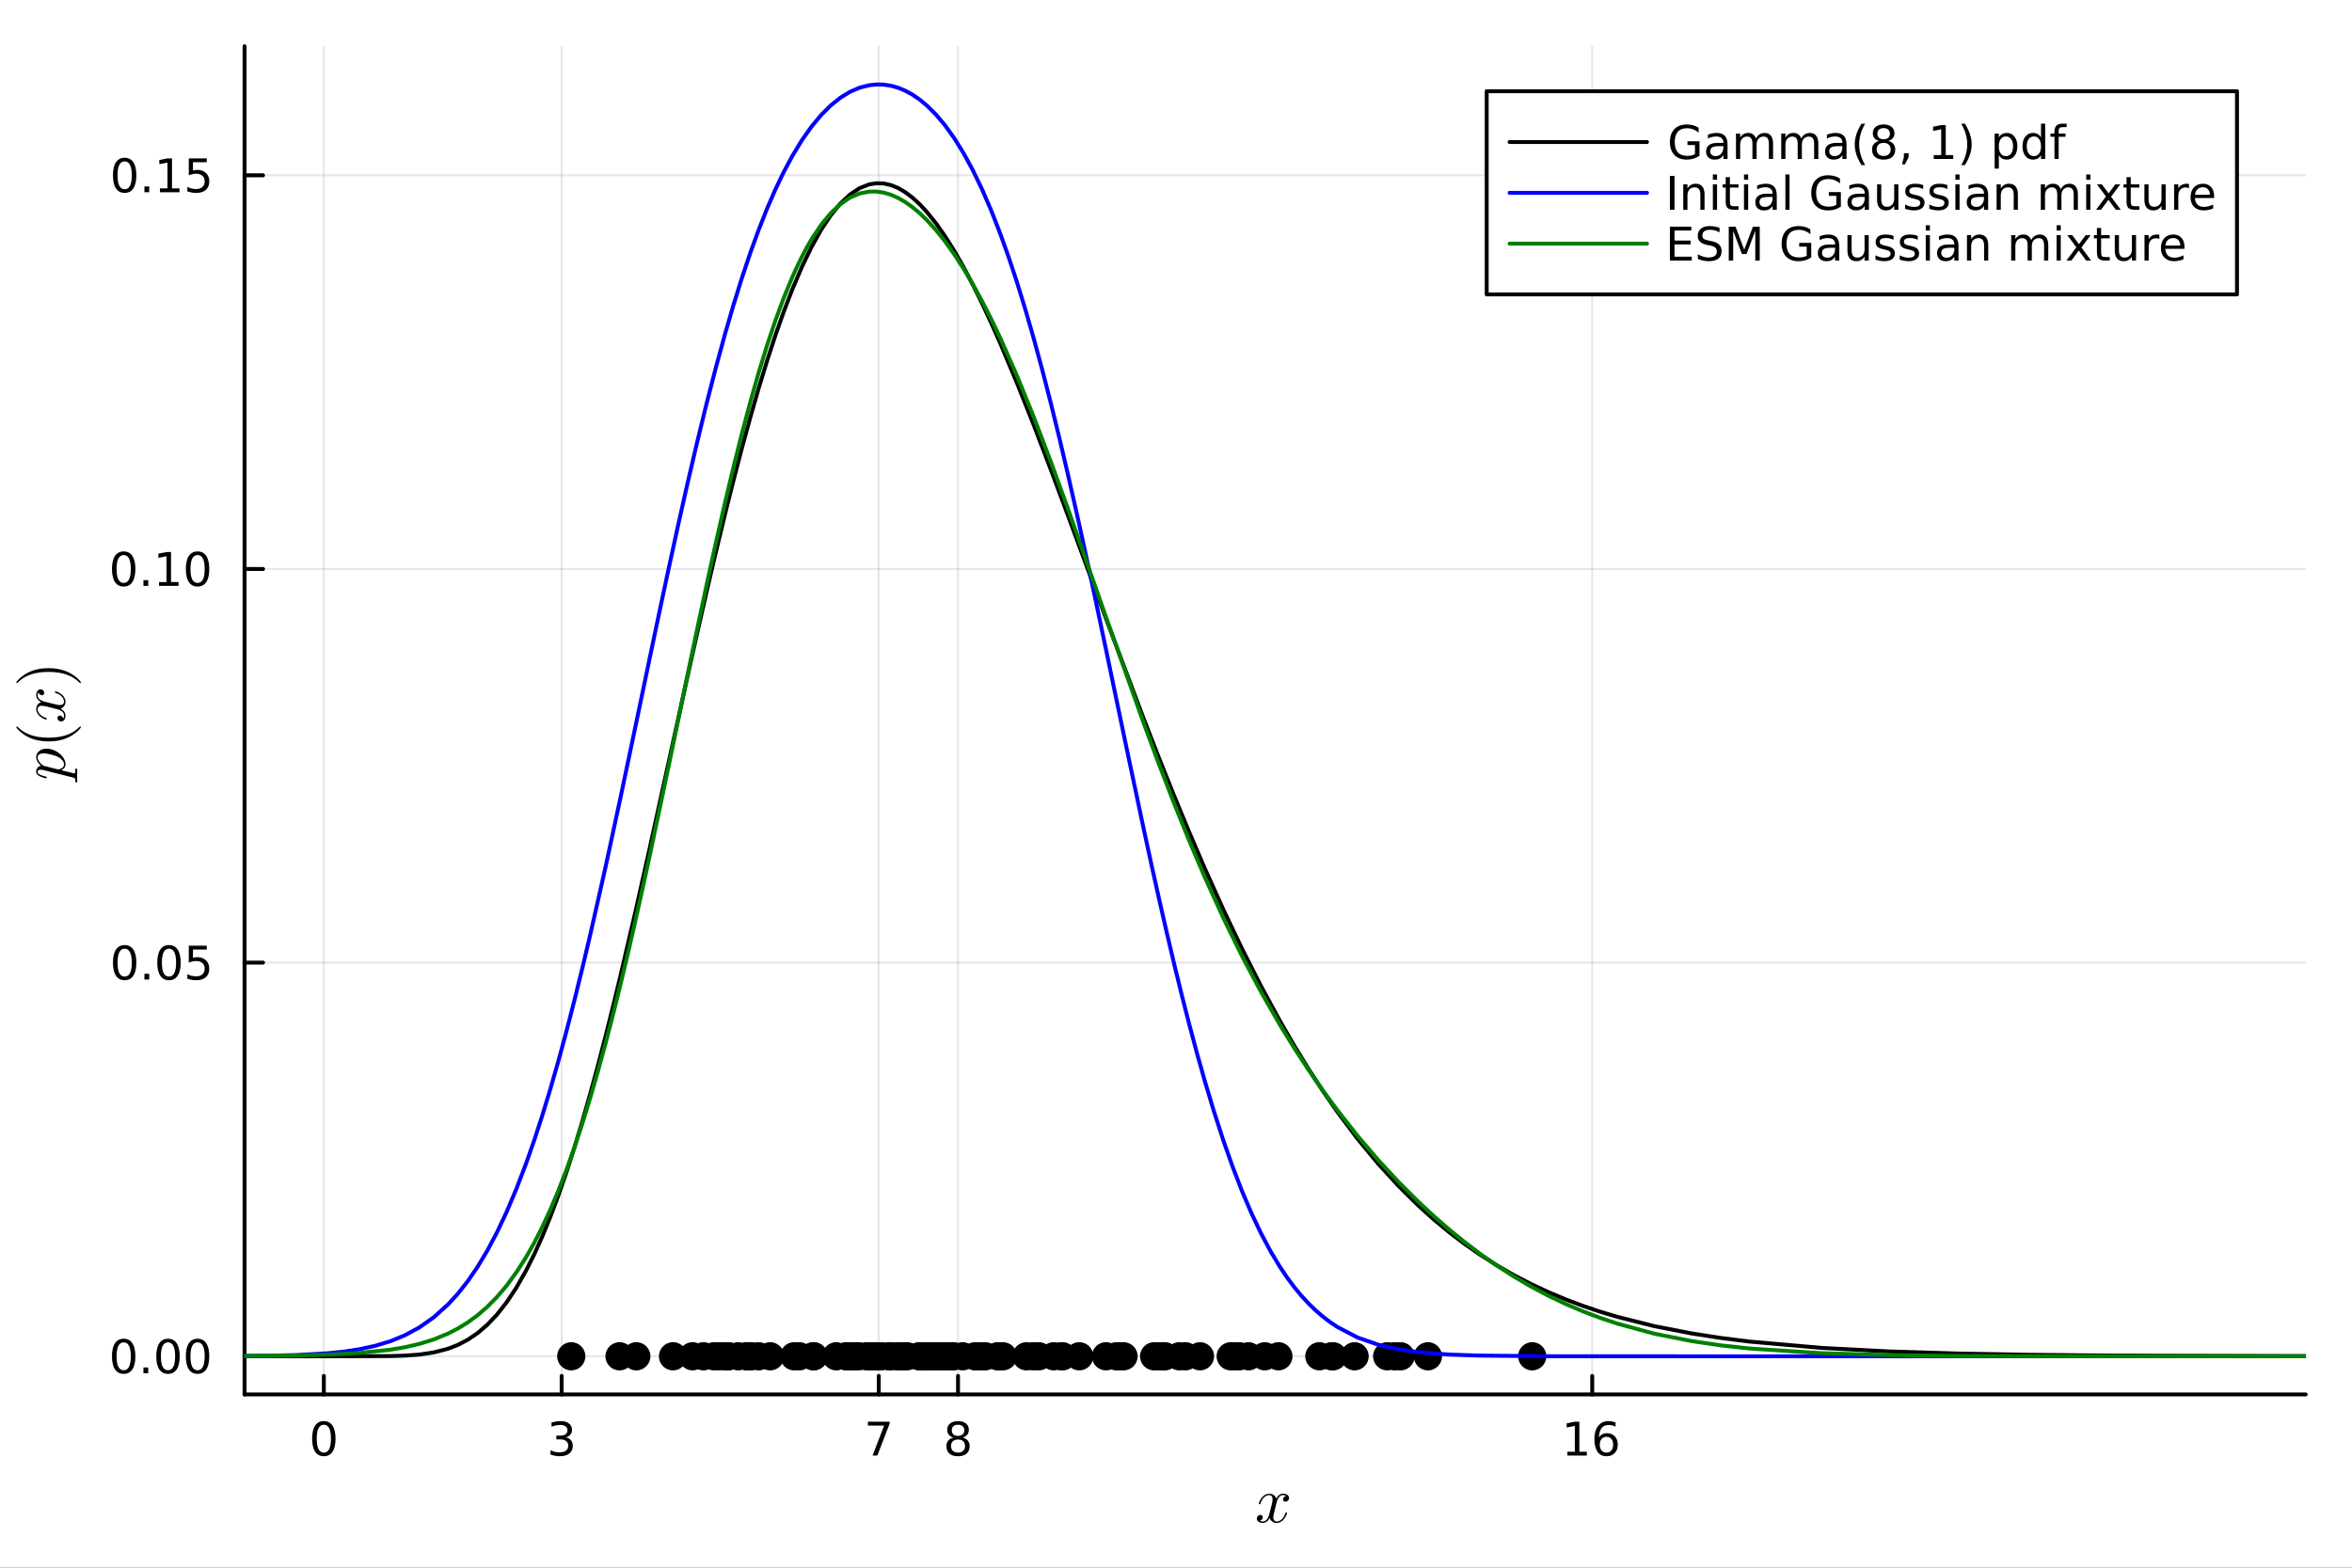 <?xml version="1.0" encoding="utf-8"?>
<svg xmlns="http://www.w3.org/2000/svg" xmlns:xlink="http://www.w3.org/1999/xlink" width="600" height="400" viewBox="0 0 2400 1600">
<rect x="0" y="0" width="2400" height="1600" fill="#333333" stroke="none"/>
<defs>
  <clipPath id="clip990">
    <rect x="0" y="0" width="2400" height="1600"/>
  </clipPath>
</defs>
<path clip-path="url(#clip990)" d="M0 1600 L2400 1600 L2400 0 L0 0  Z" fill="#ffffff" fill-rule="evenodd" fill-opacity="1"/>
<defs>
  <clipPath id="clip991">
    <rect x="480" y="0" width="1681" height="1600"/>
  </clipPath>
</defs>
<path clip-path="url(#clip990)" d="M249.542 1423.18 L2352.76 1423.18 L2352.76 47.244 L249.542 47.244  Z" fill="#ffffff" fill-rule="evenodd" fill-opacity="1"/>
<defs>
  <clipPath id="clip992">
    <rect x="249" y="47" width="2104" height="1377"/>
  </clipPath>
</defs>
<polyline clip-path="url(#clip992)" style="stroke:#000000; stroke-linecap:round; stroke-linejoin:round; stroke-width:2; stroke-opacity:0.1; fill:none" points="330.435,1423.18 330.435,47.244 "/>
<polyline clip-path="url(#clip992)" style="stroke:#000000; stroke-linecap:round; stroke-linejoin:round; stroke-width:2; stroke-opacity:0.1; fill:none" points="573.113,1423.18 573.113,47.244 "/>
<polyline clip-path="url(#clip992)" style="stroke:#000000; stroke-linecap:round; stroke-linejoin:round; stroke-width:2; stroke-opacity:0.1; fill:none" points="896.685,1423.18 896.685,47.244 "/>
<polyline clip-path="url(#clip992)" style="stroke:#000000; stroke-linecap:round; stroke-linejoin:round; stroke-width:2; stroke-opacity:0.1; fill:none" points="977.578,1423.18 977.578,47.244 "/>
<polyline clip-path="url(#clip992)" style="stroke:#000000; stroke-linecap:round; stroke-linejoin:round; stroke-width:2; stroke-opacity:0.1; fill:none" points="1624.72,1423.18 1624.72,47.244 "/>
<polyline clip-path="url(#clip992)" style="stroke:#000000; stroke-linecap:round; stroke-linejoin:round; stroke-width:2; stroke-opacity:0.1; fill:none" points="249.542,1384.24 2352.76,1384.24 "/>
<polyline clip-path="url(#clip992)" style="stroke:#000000; stroke-linecap:round; stroke-linejoin:round; stroke-width:2; stroke-opacity:0.1; fill:none" points="249.542,982.467 2352.76,982.467 "/>
<polyline clip-path="url(#clip992)" style="stroke:#000000; stroke-linecap:round; stroke-linejoin:round; stroke-width:2; stroke-opacity:0.1; fill:none" points="249.542,580.695 2352.76,580.695 "/>
<polyline clip-path="url(#clip992)" style="stroke:#000000; stroke-linecap:round; stroke-linejoin:round; stroke-width:2; stroke-opacity:0.1; fill:none" points="249.542,178.923 2352.76,178.923 "/>
<polyline clip-path="url(#clip990)" style="stroke:#000000; stroke-linecap:round; stroke-linejoin:round; stroke-width:4; stroke-opacity:1; fill:none" points="249.542,1423.18 2352.76,1423.18 "/>
<polyline clip-path="url(#clip990)" style="stroke:#000000; stroke-linecap:round; stroke-linejoin:round; stroke-width:4; stroke-opacity:1; fill:none" points="330.435,1423.18 330.435,1404.28 "/>
<polyline clip-path="url(#clip990)" style="stroke:#000000; stroke-linecap:round; stroke-linejoin:round; stroke-width:4; stroke-opacity:1; fill:none" points="573.113,1423.18 573.113,1404.28 "/>
<polyline clip-path="url(#clip990)" style="stroke:#000000; stroke-linecap:round; stroke-linejoin:round; stroke-width:4; stroke-opacity:1; fill:none" points="896.685,1423.18 896.685,1404.28 "/>
<polyline clip-path="url(#clip990)" style="stroke:#000000; stroke-linecap:round; stroke-linejoin:round; stroke-width:4; stroke-opacity:1; fill:none" points="977.578,1423.18 977.578,1404.28 "/>
<polyline clip-path="url(#clip990)" style="stroke:#000000; stroke-linecap:round; stroke-linejoin:round; stroke-width:4; stroke-opacity:1; fill:none" points="1624.72,1423.18 1624.72,1404.28 "/>
<path clip-path="url(#clip990)" d="M330.435 1454.1 Q326.824 1454.1 324.995 1457.66 Q323.19 1461.2 323.19 1468.33 Q323.19 1475.44 324.995 1479.01 Q326.824 1482.55 330.435 1482.55 Q334.069 1482.55 335.875 1479.01 Q337.703 1475.44 337.703 1468.33 Q337.703 1461.2 335.875 1457.66 Q334.069 1454.1 330.435 1454.1 M330.435 1450.39 Q336.245 1450.39 339.301 1455 Q342.379 1459.58 342.379 1468.33 Q342.379 1477.06 339.301 1481.67 Q336.245 1486.25 330.435 1486.25 Q324.625 1486.25 321.546 1481.67 Q318.49 1477.06 318.49 1468.33 Q318.49 1459.58 321.546 1455 Q324.625 1450.39 330.435 1450.39 Z" fill="#000000" fill-rule="nonzero" fill-opacity="1" /><path clip-path="url(#clip990)" d="M577.361 1466.95 Q580.718 1467.66 582.593 1469.93 Q584.491 1472.2 584.491 1475.53 Q584.491 1480.65 580.972 1483.45 Q577.454 1486.25 570.972 1486.25 Q568.796 1486.25 566.481 1485.81 Q564.19 1485.39 561.736 1484.54 L561.736 1480.02 Q563.681 1481.16 565.995 1481.74 Q568.31 1482.32 570.833 1482.32 Q575.231 1482.32 577.523 1480.58 Q579.838 1478.84 579.838 1475.53 Q579.838 1472.48 577.685 1470.77 Q575.556 1469.03 571.736 1469.03 L567.708 1469.03 L567.708 1465.19 L571.921 1465.19 Q575.37 1465.19 577.199 1463.82 Q579.028 1462.43 579.028 1459.84 Q579.028 1457.18 577.13 1455.77 Q575.255 1454.33 571.736 1454.33 Q569.815 1454.33 567.616 1454.75 Q565.417 1455.16 562.778 1456.04 L562.778 1451.88 Q565.44 1451.14 567.755 1450.77 Q570.093 1450.39 572.153 1450.39 Q577.477 1450.39 580.579 1452.83 Q583.68 1455.23 583.68 1459.35 Q583.68 1462.22 582.037 1464.21 Q580.393 1466.18 577.361 1466.95 Z" fill="#000000" fill-rule="nonzero" fill-opacity="1" /><path clip-path="url(#clip990)" d="M885.574 1451.02 L907.796 1451.02 L907.796 1453.01 L895.25 1485.58 L890.365 1485.58 L902.171 1454.96 L885.574 1454.96 L885.574 1451.02 Z" fill="#000000" fill-rule="nonzero" fill-opacity="1" /><path clip-path="url(#clip990)" d="M977.578 1469.17 Q974.244 1469.17 972.323 1470.95 Q970.425 1472.73 970.425 1475.86 Q970.425 1478.98 972.323 1480.77 Q974.244 1482.55 977.578 1482.55 Q980.911 1482.55 982.832 1480.77 Q984.753 1478.96 984.753 1475.86 Q984.753 1472.73 982.832 1470.95 Q980.934 1469.17 977.578 1469.17 M972.902 1467.18 Q969.892 1466.44 968.203 1464.38 Q966.536 1462.32 966.536 1459.35 Q966.536 1455.21 969.476 1452.8 Q972.439 1450.39 977.578 1450.39 Q982.74 1450.39 985.679 1452.8 Q988.619 1455.21 988.619 1459.35 Q988.619 1462.32 986.929 1464.38 Q985.263 1466.44 982.277 1467.18 Q985.656 1467.96 987.531 1470.26 Q989.429 1472.55 989.429 1475.86 Q989.429 1480.88 986.351 1483.57 Q983.295 1486.25 977.578 1486.25 Q971.86 1486.25 968.781 1483.57 Q965.726 1480.88 965.726 1475.86 Q965.726 1472.55 967.624 1470.26 Q969.522 1467.96 972.902 1467.18 M971.189 1459.79 Q971.189 1462.48 972.855 1463.98 Q974.545 1465.49 977.578 1465.49 Q980.587 1465.49 982.277 1463.98 Q983.99 1462.48 983.99 1459.79 Q983.99 1457.11 982.277 1455.6 Q980.587 1454.1 977.578 1454.1 Q974.545 1454.1 972.855 1455.6 Q971.189 1457.11 971.189 1459.79 Z" fill="#000000" fill-rule="nonzero" fill-opacity="1" /><path clip-path="url(#clip990)" d="M1599.33 1481.64 L1606.97 1481.64 L1606.97 1455.28 L1598.66 1456.95 L1598.66 1452.69 L1606.92 1451.02 L1611.6 1451.02 L1611.6 1481.64 L1619.23 1481.64 L1619.23 1485.58 L1599.33 1485.58 L1599.33 1481.64 Z" fill="#000000" fill-rule="nonzero" fill-opacity="1" /><path clip-path="url(#clip990)" d="M1639.26 1466.44 Q1636.11 1466.44 1634.26 1468.59 Q1632.43 1470.74 1632.43 1474.49 Q1632.43 1478.22 1634.26 1480.39 Q1636.11 1482.55 1639.26 1482.55 Q1642.41 1482.55 1644.23 1480.39 Q1646.09 1478.22 1646.09 1474.49 Q1646.09 1470.74 1644.23 1468.59 Q1642.41 1466.44 1639.26 1466.44 M1648.54 1451.78 L1648.54 1456.04 Q1646.78 1455.21 1644.97 1454.77 Q1643.19 1454.33 1641.43 1454.33 Q1636.8 1454.33 1634.35 1457.45 Q1631.92 1460.58 1631.57 1466.9 Q1632.94 1464.89 1635 1463.82 Q1637.06 1462.73 1639.54 1462.73 Q1644.74 1462.73 1647.75 1465.9 Q1650.79 1469.05 1650.79 1474.49 Q1650.79 1479.82 1647.64 1483.03 Q1644.49 1486.25 1639.26 1486.25 Q1633.26 1486.25 1630.09 1481.67 Q1626.92 1477.06 1626.92 1468.33 Q1626.92 1460.14 1630.81 1455.28 Q1634.7 1450.39 1641.25 1450.39 Q1643.01 1450.39 1644.79 1450.74 Q1646.6 1451.09 1648.54 1451.78 Z" fill="#000000" fill-rule="nonzero" fill-opacity="1" /><path clip-path="url(#clip990)" d="M1315.32 1528.8 Q1315.32 1530.61 1314.2 1531.64 Q1313.07 1532.64 1311.78 1532.64 Q1310.56 1532.64 1309.91 1531.93 Q1309.27 1531.22 1309.27 1530.32 Q1309.27 1529.09 1310.17 1528.03 Q1311.07 1526.97 1312.42 1526.74 Q1311.1 1525.91 1309.14 1525.91 Q1307.85 1525.91 1306.72 1526.58 Q1305.63 1527.26 1304.95 1528.13 Q1304.31 1529 1303.73 1530.25 Q1303.18 1531.48 1302.96 1532.22 Q1302.76 1532.93 1302.6 1533.7 L1300.35 1542.72 Q1299.25 1547 1299.25 1548.51 Q1299.25 1550.38 1300.15 1551.64 Q1301.06 1552.86 1302.86 1552.86 Q1303.57 1552.86 1304.37 1552.67 Q1305.18 1552.44 1306.21 1551.86 Q1307.27 1551.25 1308.2 1550.35 Q1309.17 1549.42 1310.11 1547.84 Q1311.04 1546.26 1311.65 1544.23 Q1311.84 1543.52 1312.49 1543.52 Q1313.29 1543.52 1313.29 1544.17 Q1313.29 1544.71 1312.84 1545.87 Q1312.42 1547 1311.49 1548.48 Q1310.59 1549.93 1309.4 1551.25 Q1308.2 1552.54 1306.43 1553.44 Q1304.66 1554.34 1302.73 1554.34 Q1299.96 1554.34 1298.12 1552.86 Q1296.29 1551.38 1295.61 1549.32 Q1295.45 1549.61 1295.23 1550 Q1295 1550.38 1294.32 1551.25 Q1293.68 1552.09 1292.94 1552.73 Q1292.2 1553.34 1291.04 1553.83 Q1289.91 1554.34 1288.69 1554.34 Q1287.14 1554.34 1285.76 1553.89 Q1284.4 1553.44 1283.44 1552.41 Q1282.47 1551.38 1282.47 1549.96 Q1282.47 1548.38 1283.54 1547.29 Q1284.63 1546.16 1286.11 1546.16 Q1287.05 1546.16 1287.79 1546.71 Q1288.56 1547.26 1288.56 1548.45 Q1288.56 1549.77 1287.66 1550.77 Q1286.76 1551.77 1285.47 1552.02 Q1286.79 1552.86 1288.75 1552.86 Q1290.88 1552.86 1292.55 1550.99 Q1294.23 1549.13 1295.03 1546 Q1297.03 1538.5 1297.8 1535.15 Q1298.58 1531.77 1298.58 1530.32 Q1298.58 1528.96 1298.22 1528.03 Q1297.87 1527.1 1297.25 1526.68 Q1296.68 1526.23 1296.13 1526.07 Q1295.61 1525.91 1295.03 1525.91 Q1294.07 1525.91 1292.97 1526.29 Q1291.91 1526.68 1290.62 1527.58 Q1289.36 1528.45 1288.17 1530.25 Q1286.98 1532.06 1286.18 1534.54 Q1286.02 1535.28 1285.31 1535.28 Q1284.53 1535.24 1284.53 1534.6 Q1284.53 1534.05 1284.95 1532.93 Q1285.4 1531.77 1286.3 1530.32 Q1287.24 1528.87 1288.43 1527.58 Q1289.65 1526.26 1291.43 1525.36 Q1293.23 1524.46 1295.16 1524.46 Q1296.03 1524.46 1296.87 1524.65 Q1297.74 1524.81 1298.77 1525.29 Q1299.83 1525.78 1300.77 1526.84 Q1301.7 1527.9 1302.28 1529.45 Q1302.67 1528.71 1303.18 1528 Q1303.73 1527.29 1304.57 1526.42 Q1305.44 1525.52 1306.63 1525 Q1307.85 1524.46 1309.2 1524.46 Q1310.52 1524.46 1311.81 1524.81 Q1313.1 1525.13 1314.2 1526.19 Q1315.32 1527.23 1315.32 1528.8 Z" fill="#000000" fill-rule="nonzero" fill-opacity="1" /><polyline clip-path="url(#clip990)" style="stroke:#000000; stroke-linecap:round; stroke-linejoin:round; stroke-width:4; stroke-opacity:1; fill:none" points="249.542,1423.18 249.542,47.244 "/>
<polyline clip-path="url(#clip990)" style="stroke:#000000; stroke-linecap:round; stroke-linejoin:round; stroke-width:4; stroke-opacity:1; fill:none" points="249.542,1384.24 268.44,1384.24 "/>
<polyline clip-path="url(#clip990)" style="stroke:#000000; stroke-linecap:round; stroke-linejoin:round; stroke-width:4; stroke-opacity:1; fill:none" points="249.542,982.467 268.44,982.467 "/>
<polyline clip-path="url(#clip990)" style="stroke:#000000; stroke-linecap:round; stroke-linejoin:round; stroke-width:4; stroke-opacity:1; fill:none" points="249.542,580.695 268.44,580.695 "/>
<polyline clip-path="url(#clip990)" style="stroke:#000000; stroke-linecap:round; stroke-linejoin:round; stroke-width:4; stroke-opacity:1; fill:none" points="249.542,178.923 268.44,178.923 "/>
<path clip-path="url(#clip990)" d="M126.205 1370.04 Q122.593 1370.04 120.765 1373.6 Q118.959 1377.14 118.959 1384.27 Q118.959 1391.38 120.765 1394.94 Q122.593 1398.49 126.205 1398.49 Q129.839 1398.49 131.644 1394.94 Q133.473 1391.38 133.473 1384.27 Q133.473 1377.14 131.644 1373.6 Q129.839 1370.04 126.205 1370.04 M126.205 1366.33 Q132.015 1366.33 135.07 1370.94 Q138.149 1375.52 138.149 1384.27 Q138.149 1393 135.07 1397.61 Q132.015 1402.19 126.205 1402.19 Q120.394 1402.19 117.316 1397.61 Q114.26 1393 114.26 1384.27 Q114.26 1375.52 117.316 1370.94 Q120.394 1366.33 126.205 1366.33 Z" fill="#000000" fill-rule="nonzero" fill-opacity="1" /><path clip-path="url(#clip990)" d="M146.366 1395.64 L151.251 1395.64 L151.251 1401.52 L146.366 1401.52 L146.366 1395.64 Z" fill="#000000" fill-rule="nonzero" fill-opacity="1" /><path clip-path="url(#clip990)" d="M171.436 1370.04 Q167.825 1370.04 165.996 1373.6 Q164.19 1377.14 164.19 1384.27 Q164.19 1391.38 165.996 1394.94 Q167.825 1398.49 171.436 1398.49 Q175.07 1398.49 176.876 1394.94 Q178.704 1391.38 178.704 1384.27 Q178.704 1377.14 176.876 1373.6 Q175.07 1370.04 171.436 1370.04 M171.436 1366.33 Q177.246 1366.33 180.301 1370.94 Q183.38 1375.52 183.38 1384.27 Q183.38 1393 180.301 1397.61 Q177.246 1402.19 171.436 1402.19 Q165.626 1402.19 162.547 1397.61 Q159.491 1393 159.491 1384.27 Q159.491 1375.52 162.547 1370.94 Q165.626 1366.33 171.436 1366.33 Z" fill="#000000" fill-rule="nonzero" fill-opacity="1" /><path clip-path="url(#clip990)" d="M201.598 1370.04 Q197.987 1370.04 196.158 1373.6 Q194.352 1377.14 194.352 1384.27 Q194.352 1391.38 196.158 1394.94 Q197.987 1398.49 201.598 1398.49 Q205.232 1398.49 207.037 1394.94 Q208.866 1391.38 208.866 1384.27 Q208.866 1377.14 207.037 1373.6 Q205.232 1370.04 201.598 1370.04 M201.598 1366.33 Q207.408 1366.33 210.463 1370.94 Q213.542 1375.52 213.542 1384.27 Q213.542 1393 210.463 1397.61 Q207.408 1402.19 201.598 1402.19 Q195.787 1402.19 192.709 1397.61 Q189.653 1393 189.653 1384.27 Q189.653 1375.52 192.709 1370.94 Q195.787 1366.33 201.598 1366.33 Z" fill="#000000" fill-rule="nonzero" fill-opacity="1" /><path clip-path="url(#clip990)" d="M127.2 968.265 Q123.589 968.265 121.76 971.83 Q119.955 975.372 119.955 982.501 Q119.955 989.608 121.76 993.173 Q123.589 996.714 127.2 996.714 Q130.834 996.714 132.64 993.173 Q134.468 989.608 134.468 982.501 Q134.468 975.372 132.64 971.83 Q130.834 968.265 127.2 968.265 M127.2 964.562 Q133.01 964.562 136.066 969.168 Q139.144 973.751 139.144 982.501 Q139.144 991.228 136.066 995.835 Q133.01 1000.42 127.2 1000.42 Q121.39 1000.42 118.311 995.835 Q115.256 991.228 115.256 982.501 Q115.256 973.751 118.311 969.168 Q121.39 964.562 127.2 964.562 Z" fill="#000000" fill-rule="nonzero" fill-opacity="1" /><path clip-path="url(#clip990)" d="M147.362 993.867 L152.246 993.867 L152.246 999.747 L147.362 999.747 L147.362 993.867 Z" fill="#000000" fill-rule="nonzero" fill-opacity="1" /><path clip-path="url(#clip990)" d="M172.431 968.265 Q168.82 968.265 166.991 971.83 Q165.186 975.372 165.186 982.501 Q165.186 989.608 166.991 993.173 Q168.82 996.714 172.431 996.714 Q176.065 996.714 177.871 993.173 Q179.7 989.608 179.7 982.501 Q179.7 975.372 177.871 971.83 Q176.065 968.265 172.431 968.265 M172.431 964.562 Q178.241 964.562 181.297 969.168 Q184.376 973.751 184.376 982.501 Q184.376 991.228 181.297 995.835 Q178.241 1000.42 172.431 1000.42 Q166.621 1000.42 163.542 995.835 Q160.487 991.228 160.487 982.501 Q160.487 973.751 163.542 969.168 Q166.621 964.562 172.431 964.562 Z" fill="#000000" fill-rule="nonzero" fill-opacity="1" /><path clip-path="url(#clip990)" d="M192.639 965.187 L210.996 965.187 L210.996 969.122 L196.922 969.122 L196.922 977.594 Q197.94 977.247 198.959 977.085 Q199.977 976.899 200.996 976.899 Q206.783 976.899 210.162 980.071 Q213.542 983.242 213.542 988.659 Q213.542 994.237 210.07 997.339 Q206.598 1000.42 200.278 1000.42 Q198.102 1000.42 195.834 1000.05 Q193.588 999.677 191.181 998.936 L191.181 994.237 Q193.264 995.372 195.487 995.927 Q197.709 996.483 200.186 996.483 Q204.19 996.483 206.528 994.376 Q208.866 992.27 208.866 988.659 Q208.866 985.048 206.528 982.941 Q204.19 980.835 200.186 980.835 Q198.311 980.835 196.436 981.251 Q194.584 981.668 192.639 982.548 L192.639 965.187 Z" fill="#000000" fill-rule="nonzero" fill-opacity="1" /><path clip-path="url(#clip990)" d="M126.205 566.494 Q122.593 566.494 120.765 570.058 Q118.959 573.6 118.959 580.73 Q118.959 587.836 120.765 591.401 Q122.593 594.942 126.205 594.942 Q129.839 594.942 131.644 591.401 Q133.473 587.836 133.473 580.73 Q133.473 573.6 131.644 570.058 Q129.839 566.494 126.205 566.494 M126.205 562.79 Q132.015 562.79 135.07 567.396 Q138.149 571.98 138.149 580.73 Q138.149 589.456 135.07 594.063 Q132.015 598.646 126.205 598.646 Q120.394 598.646 117.316 594.063 Q114.26 589.456 114.26 580.73 Q114.26 571.98 117.316 567.396 Q120.394 562.79 126.205 562.79 Z" fill="#000000" fill-rule="nonzero" fill-opacity="1" /><path clip-path="url(#clip990)" d="M146.366 592.095 L151.251 592.095 L151.251 597.975 L146.366 597.975 L146.366 592.095 Z" fill="#000000" fill-rule="nonzero" fill-opacity="1" /><path clip-path="url(#clip990)" d="M162.246 594.04 L169.885 594.04 L169.885 567.674 L161.575 569.341 L161.575 565.081 L169.839 563.415 L174.514 563.415 L174.514 594.04 L182.153 594.04 L182.153 597.975 L162.246 597.975 L162.246 594.04 Z" fill="#000000" fill-rule="nonzero" fill-opacity="1" /><path clip-path="url(#clip990)" d="M201.598 566.494 Q197.987 566.494 196.158 570.058 Q194.352 573.6 194.352 580.73 Q194.352 587.836 196.158 591.401 Q197.987 594.942 201.598 594.942 Q205.232 594.942 207.037 591.401 Q208.866 587.836 208.866 580.73 Q208.866 573.6 207.037 570.058 Q205.232 566.494 201.598 566.494 M201.598 562.79 Q207.408 562.79 210.463 567.396 Q213.542 571.98 213.542 580.73 Q213.542 589.456 210.463 594.063 Q207.408 598.646 201.598 598.646 Q195.787 598.646 192.709 594.063 Q189.653 589.456 189.653 580.73 Q189.653 571.98 192.709 567.396 Q195.787 562.79 201.598 562.79 Z" fill="#000000" fill-rule="nonzero" fill-opacity="1" /><path clip-path="url(#clip990)" d="M127.2 164.722 Q123.589 164.722 121.76 168.287 Q119.955 171.828 119.955 178.958 Q119.955 186.064 121.76 189.629 Q123.589 193.171 127.2 193.171 Q130.834 193.171 132.64 189.629 Q134.468 186.064 134.468 178.958 Q134.468 171.828 132.64 168.287 Q130.834 164.722 127.2 164.722 M127.2 161.018 Q133.01 161.018 136.066 165.625 Q139.144 170.208 139.144 178.958 Q139.144 187.685 136.066 192.291 Q133.01 196.874 127.2 196.874 Q121.39 196.874 118.311 192.291 Q115.256 187.685 115.256 178.958 Q115.256 170.208 118.311 165.625 Q121.39 161.018 127.2 161.018 Z" fill="#000000" fill-rule="nonzero" fill-opacity="1" /><path clip-path="url(#clip990)" d="M147.362 190.324 L152.246 190.324 L152.246 196.203 L147.362 196.203 L147.362 190.324 Z" fill="#000000" fill-rule="nonzero" fill-opacity="1" /><path clip-path="url(#clip990)" d="M163.241 192.268 L170.88 192.268 L170.88 165.902 L162.57 167.569 L162.57 163.31 L170.834 161.643 L175.51 161.643 L175.51 192.268 L183.149 192.268 L183.149 196.203 L163.241 196.203 L163.241 192.268 Z" fill="#000000" fill-rule="nonzero" fill-opacity="1" /><path clip-path="url(#clip990)" d="M192.639 161.643 L210.996 161.643 L210.996 165.578 L196.922 165.578 L196.922 174.05 Q197.94 173.703 198.959 173.541 Q199.977 173.356 200.996 173.356 Q206.783 173.356 210.162 176.527 Q213.542 179.699 213.542 185.115 Q213.542 190.694 210.07 193.796 Q206.598 196.874 200.278 196.874 Q198.102 196.874 195.834 196.504 Q193.588 196.134 191.181 195.393 L191.181 190.694 Q193.264 191.828 195.487 192.384 Q197.709 192.939 200.186 192.939 Q204.19 192.939 206.528 190.833 Q208.866 188.726 208.866 185.115 Q208.866 181.504 206.528 179.398 Q204.19 177.291 200.186 177.291 Q198.311 177.291 196.436 177.708 Q194.584 178.125 192.639 179.004 L192.639 161.643 Z" fill="#000000" fill-rule="nonzero" fill-opacity="1" /><path clip-path="url(#clip990)" d="M47.469 764.087 Q52.171 764.087 56.712 766.471 Q61.253 768.822 64.055 772.525 Q66.825 776.229 66.825 779.997 Q66.825 782.252 65.601 783.765 Q64.345 785.247 62.574 786.052 Q64.764 786.664 70.013 787.984 Q75.263 789.305 75.778 789.305 Q76.068 789.305 76.197 789.24 Q76.326 789.176 76.487 788.886 Q76.68 788.596 76.744 787.888 Q76.841 787.179 76.841 785.987 Q76.841 785.375 76.841 785.15 Q76.873 784.892 77.034 784.667 Q77.195 784.409 77.549 784.409 Q78.87 784.409 78.87 785.601 Q78.87 786.664 78.773 788.854 Q78.677 791.044 78.677 792.139 Q78.677 793.073 78.773 794.941 Q78.87 796.809 78.87 797.678 Q78.87 798.548 78.097 798.548 Q77.646 798.548 77.356 798.419 Q77.099 798.322 76.97 798.065 Q76.873 797.807 76.841 797.581 Q76.841 797.388 76.841 797.002 Q76.841 795.52 76.583 794.876 Q76.358 794.232 75.875 794.007 Q75.424 793.749 74.136 793.459 L44.764 786.052 Q42.799 785.601 41.414 785.601 Q39.675 785.601 39.031 786.148 Q38.387 786.696 38.387 787.662 Q38.387 789.337 40.384 790.432 Q42.381 791.527 46.245 792.461 Q47.308 792.751 47.533 792.944 Q47.759 793.105 47.759 793.588 Q47.727 794.393 47.083 794.393 Q46.922 794.393 45.891 794.135 Q44.828 793.878 43.282 793.395 Q41.704 792.879 40.706 792.332 Q40.03 792.01 39.579 791.72 Q39.128 791.43 38.419 790.85 Q37.711 790.239 37.324 789.369 Q36.938 788.499 36.938 787.437 Q36.938 785.375 38.162 783.669 Q39.385 781.962 41.865 781.511 Q39.708 779.675 38.323 777.421 Q36.938 775.166 36.938 772.88 Q36.938 769.079 39.901 766.599 Q42.831 764.087 47.469 764.087 M44.571 768.854 Q41.64 768.854 40.03 769.981 Q38.387 771.076 38.387 773.073 Q38.387 775.553 40.899 778.419 Q43.282 781.253 45.505 781.833 L58.419 785.086 L59.482 785.279 Q59.675 785.279 60.255 785.182 Q60.802 785.053 61.704 784.699 Q62.606 784.313 63.411 783.797 Q64.184 783.25 64.764 782.284 Q65.343 781.285 65.343 780.062 Q65.343 778.097 63.604 775.971 Q61.865 773.814 58.58 772.203 Q56.455 771.205 51.881 770.045 Q47.276 768.854 44.571 768.854 Z" fill="#000000" fill-rule="nonzero" fill-opacity="1" /><path clip-path="url(#clip990)" d="M49.595 756.716 Q38.452 756.716 29.466 752.562 Q25.698 750.79 22.542 748.31 Q19.386 745.831 18.001 744.188 Q16.616 742.546 16.616 742.095 Q16.616 741.451 17.26 741.418 Q17.582 741.418 18.387 742.288 Q29.208 752.916 49.595 752.884 Q70.045 752.884 80.448 742.546 Q81.575 741.418 81.929 741.418 Q82.573 741.418 82.573 742.095 Q82.573 742.546 81.253 744.124 Q79.933 745.702 76.905 748.149 Q73.878 750.597 70.174 752.368 Q61.189 756.716 49.595 756.716 Z" fill="#000000" fill-rule="nonzero" fill-opacity="1" /><path clip-path="url(#clip990)" d="M41.286 703.555 Q43.089 703.555 44.12 704.682 Q45.118 705.809 45.118 707.097 Q45.118 708.321 44.41 708.965 Q43.701 709.61 42.799 709.61 Q41.575 709.61 40.513 708.708 Q39.45 707.806 39.224 706.453 Q38.387 707.774 38.387 709.738 Q38.387 711.027 39.063 712.154 Q39.74 713.249 40.609 713.925 Q41.479 714.569 42.735 715.149 Q43.959 715.696 44.699 715.922 Q45.408 716.115 46.181 716.276 L55.199 718.531 Q59.482 719.626 60.996 719.626 Q62.864 719.626 64.12 718.724 Q65.343 717.822 65.343 716.018 Q65.343 715.31 65.15 714.505 Q64.925 713.7 64.345 712.669 Q63.733 711.606 62.831 710.672 Q61.897 709.706 60.319 708.772 Q58.741 707.838 56.712 707.226 Q56.004 707.033 56.004 706.389 Q56.004 705.584 56.648 705.584 Q57.195 705.584 58.355 706.035 Q59.482 706.453 60.963 707.387 Q62.413 708.289 63.733 709.481 Q65.021 710.672 65.923 712.444 Q66.825 714.215 66.825 716.147 Q66.825 718.917 65.343 720.753 Q63.862 722.588 61.801 723.265 Q62.091 723.426 62.477 723.651 Q62.864 723.877 63.733 724.553 Q64.57 725.197 65.215 725.938 Q65.826 726.679 66.309 727.838 Q66.825 728.965 66.825 730.189 Q66.825 731.735 66.374 733.12 Q65.923 734.472 64.892 735.439 Q63.862 736.405 62.445 736.405 Q60.867 736.405 59.772 735.342 Q58.645 734.247 58.645 732.766 Q58.645 731.832 59.192 731.091 Q59.739 730.318 60.931 730.318 Q62.252 730.318 63.25 731.22 Q64.248 732.121 64.506 733.41 Q65.343 732.089 65.343 730.125 Q65.343 727.999 63.475 726.324 Q61.608 724.65 58.483 723.845 Q50.98 721.848 47.63 721.075 Q44.248 720.302 42.799 720.302 Q41.447 720.302 40.513 720.656 Q39.579 721.01 39.16 721.622 Q38.709 722.202 38.548 722.75 Q38.387 723.265 38.387 723.845 Q38.387 724.811 38.773 725.906 Q39.16 726.968 40.062 728.257 Q40.931 729.513 42.735 730.704 Q44.538 731.896 47.018 732.701 Q47.759 732.862 47.759 733.571 Q47.727 734.344 47.083 734.344 Q46.535 734.344 45.408 733.925 Q44.248 733.474 42.799 732.572 Q41.35 731.638 40.062 730.447 Q38.741 729.223 37.84 727.452 Q36.938 725.648 36.938 723.716 Q36.938 722.846 37.131 722.009 Q37.292 721.139 37.775 720.109 Q38.258 719.046 39.321 718.112 Q40.384 717.178 41.93 716.598 Q41.189 716.212 40.48 715.696 Q39.772 715.149 38.902 714.312 Q38.001 713.442 37.485 712.25 Q36.938 711.027 36.938 709.674 Q36.938 708.354 37.292 707.065 Q37.614 705.777 38.677 704.682 Q39.708 703.555 41.286 703.555 Z" fill="#000000" fill-rule="nonzero" fill-opacity="1" /><path clip-path="url(#clip990)" d="M81.929 697.204 Q81.607 697.204 80.802 696.366 Q69.981 685.738 49.595 685.738 Q29.144 685.738 18.806 695.948 Q17.614 697.204 17.26 697.204 Q16.616 697.204 16.616 696.56 Q16.616 696.109 17.936 694.531 Q19.257 692.92 22.284 690.505 Q25.311 688.057 29.015 686.254 Q38.001 681.906 49.595 681.906 Q60.738 681.906 69.723 686.06 Q73.491 687.832 76.648 690.312 Q79.804 692.791 81.189 694.434 Q82.573 696.076 82.573 696.56 Q82.573 697.204 81.929 697.204 Z" fill="#000000" fill-rule="nonzero" fill-opacity="1" /><circle clip-path="url(#clip992)" cx="1186.71" cy="1384.24" r="14.4" fill="#000000" fill-rule="evenodd" fill-opacity="1" stroke="none"/>
<circle clip-path="url(#clip992)" cx="1358.75" cy="1384.24" r="14.4" fill="#000000" fill-rule="evenodd" fill-opacity="1" stroke="none"/>
<circle clip-path="url(#clip992)" cx="717.848" cy="1384.24" r="14.4" fill="#000000" fill-rule="evenodd" fill-opacity="1" stroke="none"/>
<circle clip-path="url(#clip992)" cx="899.528" cy="1384.24" r="14.4" fill="#000000" fill-rule="evenodd" fill-opacity="1" stroke="none"/>
<circle clip-path="url(#clip992)" cx="1060.03" cy="1384.24" r="14.4" fill="#000000" fill-rule="evenodd" fill-opacity="1" stroke="none"/>
<circle clip-path="url(#clip992)" cx="785.861" cy="1384.24" r="14.4" fill="#000000" fill-rule="evenodd" fill-opacity="1" stroke="none"/>
<circle clip-path="url(#clip992)" cx="1023.41" cy="1384.24" r="14.4" fill="#000000" fill-rule="evenodd" fill-opacity="1" stroke="none"/>
<circle clip-path="url(#clip992)" cx="762.224" cy="1384.24" r="14.4" fill="#000000" fill-rule="evenodd" fill-opacity="1" stroke="none"/>
<circle clip-path="url(#clip992)" cx="742.491" cy="1384.24" r="14.4" fill="#000000" fill-rule="evenodd" fill-opacity="1" stroke="none"/>
<circle clip-path="url(#clip992)" cx="1273.92" cy="1384.24" r="14.4" fill="#000000" fill-rule="evenodd" fill-opacity="1" stroke="none"/>
<circle clip-path="url(#clip992)" cx="945.006" cy="1384.24" r="14.4" fill="#000000" fill-rule="evenodd" fill-opacity="1" stroke="none"/>
<circle clip-path="url(#clip992)" cx="829.862" cy="1384.24" r="14.4" fill="#000000" fill-rule="evenodd" fill-opacity="1" stroke="none"/>
<circle clip-path="url(#clip992)" cx="753.248" cy="1384.24" r="14.4" fill="#000000" fill-rule="evenodd" fill-opacity="1" stroke="none"/>
<circle clip-path="url(#clip992)" cx="922.644" cy="1384.24" r="14.4" fill="#000000" fill-rule="evenodd" fill-opacity="1" stroke="none"/>
<circle clip-path="url(#clip992)" cx="1084.15" cy="1384.24" r="14.4" fill="#000000" fill-rule="evenodd" fill-opacity="1" stroke="none"/>
<circle clip-path="url(#clip992)" cx="1188.68" cy="1384.24" r="14.4" fill="#000000" fill-rule="evenodd" fill-opacity="1" stroke="none"/>
<circle clip-path="url(#clip992)" cx="1005.37" cy="1384.24" r="14.4" fill="#000000" fill-rule="evenodd" fill-opacity="1" stroke="none"/>
<circle clip-path="url(#clip992)" cx="887.034" cy="1384.24" r="14.4" fill="#000000" fill-rule="evenodd" fill-opacity="1" stroke="none"/>
<circle clip-path="url(#clip992)" cx="1139.18" cy="1384.24" r="14.4" fill="#000000" fill-rule="evenodd" fill-opacity="1" stroke="none"/>
<circle clip-path="url(#clip992)" cx="1101.27" cy="1384.24" r="14.4" fill="#000000" fill-rule="evenodd" fill-opacity="1" stroke="none"/>
<circle clip-path="url(#clip992)" cx="1457.05" cy="1384.24" r="14.4" fill="#000000" fill-rule="evenodd" fill-opacity="1" stroke="none"/>
<circle clip-path="url(#clip992)" cx="632.19" cy="1384.24" r="14.4" fill="#000000" fill-rule="evenodd" fill-opacity="1" stroke="none"/>
<circle clip-path="url(#clip992)" cx="971.501" cy="1384.24" r="14.4" fill="#000000" fill-rule="evenodd" fill-opacity="1" stroke="none"/>
<circle clip-path="url(#clip992)" cx="958.444" cy="1384.24" r="14.4" fill="#000000" fill-rule="evenodd" fill-opacity="1" stroke="none"/>
<circle clip-path="url(#clip992)" cx="853.343" cy="1384.24" r="14.4" fill="#000000" fill-rule="evenodd" fill-opacity="1" stroke="none"/>
<circle clip-path="url(#clip992)" cx="1003.52" cy="1384.24" r="14.4" fill="#000000" fill-rule="evenodd" fill-opacity="1" stroke="none"/>
<circle clip-path="url(#clip992)" cx="686.762" cy="1384.24" r="14.4" fill="#000000" fill-rule="evenodd" fill-opacity="1" stroke="none"/>
<circle clip-path="url(#clip992)" cx="982.329" cy="1384.24" r="14.4" fill="#000000" fill-rule="evenodd" fill-opacity="1" stroke="none"/>
<circle clip-path="url(#clip992)" cx="1304.49" cy="1384.24" r="14.4" fill="#000000" fill-rule="evenodd" fill-opacity="1" stroke="none"/>
<circle clip-path="url(#clip992)" cx="948.435" cy="1384.24" r="14.4" fill="#000000" fill-rule="evenodd" fill-opacity="1" stroke="none"/>
<circle clip-path="url(#clip992)" cx="995.723" cy="1384.24" r="14.4" fill="#000000" fill-rule="evenodd" fill-opacity="1" stroke="none"/>
<circle clip-path="url(#clip992)" cx="1382.24" cy="1384.24" r="14.4" fill="#000000" fill-rule="evenodd" fill-opacity="1" stroke="none"/>
<circle clip-path="url(#clip992)" cx="1142.21" cy="1384.24" r="14.4" fill="#000000" fill-rule="evenodd" fill-opacity="1" stroke="none"/>
<circle clip-path="url(#clip992)" cx="764.911" cy="1384.24" r="14.4" fill="#000000" fill-rule="evenodd" fill-opacity="1" stroke="none"/>
<circle clip-path="url(#clip992)" cx="1185.56" cy="1384.24" r="14.4" fill="#000000" fill-rule="evenodd" fill-opacity="1" stroke="none"/>
<circle clip-path="url(#clip992)" cx="867.832" cy="1384.24" r="14.4" fill="#000000" fill-rule="evenodd" fill-opacity="1" stroke="none"/>
<circle clip-path="url(#clip992)" cx="892.586" cy="1384.24" r="14.4" fill="#000000" fill-rule="evenodd" fill-opacity="1" stroke="none"/>
<circle clip-path="url(#clip992)" cx="1360.28" cy="1384.24" r="14.4" fill="#000000" fill-rule="evenodd" fill-opacity="1" stroke="none"/>
<circle clip-path="url(#clip992)" cx="1018.03" cy="1384.24" r="14.4" fill="#000000" fill-rule="evenodd" fill-opacity="1" stroke="none"/>
<circle clip-path="url(#clip992)" cx="915.479" cy="1384.24" r="14.4" fill="#000000" fill-rule="evenodd" fill-opacity="1" stroke="none"/>
<circle clip-path="url(#clip992)" cx="766.289" cy="1384.24" r="14.4" fill="#000000" fill-rule="evenodd" fill-opacity="1" stroke="none"/>
<circle clip-path="url(#clip992)" cx="958.121" cy="1384.24" r="14.4" fill="#000000" fill-rule="evenodd" fill-opacity="1" stroke="none"/>
<circle clip-path="url(#clip992)" cx="830.38" cy="1384.24" r="14.4" fill="#000000" fill-rule="evenodd" fill-opacity="1" stroke="none"/>
<circle clip-path="url(#clip992)" cx="762.349" cy="1384.24" r="14.4" fill="#000000" fill-rule="evenodd" fill-opacity="1" stroke="none"/>
<circle clip-path="url(#clip992)" cx="953.291" cy="1384.24" r="14.4" fill="#000000" fill-rule="evenodd" fill-opacity="1" stroke="none"/>
<circle clip-path="url(#clip992)" cx="890.579" cy="1384.24" r="14.4" fill="#000000" fill-rule="evenodd" fill-opacity="1" stroke="none"/>
<circle clip-path="url(#clip992)" cx="740.066" cy="1384.24" r="14.4" fill="#000000" fill-rule="evenodd" fill-opacity="1" stroke="none"/>
<circle clip-path="url(#clip992)" cx="963.895" cy="1384.24" r="14.4" fill="#000000" fill-rule="evenodd" fill-opacity="1" stroke="none"/>
<circle clip-path="url(#clip992)" cx="1128.55" cy="1384.24" r="14.4" fill="#000000" fill-rule="evenodd" fill-opacity="1" stroke="none"/>
<circle clip-path="url(#clip992)" cx="1224.47" cy="1384.24" r="14.4" fill="#000000" fill-rule="evenodd" fill-opacity="1" stroke="none"/>
<circle clip-path="url(#clip992)" cx="864.228" cy="1384.24" r="14.4" fill="#000000" fill-rule="evenodd" fill-opacity="1" stroke="none"/>
<circle clip-path="url(#clip992)" cx="1180.77" cy="1384.24" r="14.4" fill="#000000" fill-rule="evenodd" fill-opacity="1" stroke="none"/>
<circle clip-path="url(#clip992)" cx="774.101" cy="1384.24" r="14.4" fill="#000000" fill-rule="evenodd" fill-opacity="1" stroke="none"/>
<circle clip-path="url(#clip992)" cx="937.933" cy="1384.24" r="14.4" fill="#000000" fill-rule="evenodd" fill-opacity="1" stroke="none"/>
<circle clip-path="url(#clip992)" cx="971.796" cy="1384.24" r="14.4" fill="#000000" fill-rule="evenodd" fill-opacity="1" stroke="none"/>
<circle clip-path="url(#clip992)" cx="1019.54" cy="1384.24" r="14.4" fill="#000000" fill-rule="evenodd" fill-opacity="1" stroke="none"/>
<circle clip-path="url(#clip992)" cx="863.445" cy="1384.24" r="14.4" fill="#000000" fill-rule="evenodd" fill-opacity="1" stroke="none"/>
<circle clip-path="url(#clip992)" cx="938.922" cy="1384.24" r="14.4" fill="#000000" fill-rule="evenodd" fill-opacity="1" stroke="none"/>
<circle clip-path="url(#clip992)" cx="1177.7" cy="1384.24" r="14.4" fill="#000000" fill-rule="evenodd" fill-opacity="1" stroke="none"/>
<circle clip-path="url(#clip992)" cx="907.995" cy="1384.24" r="14.4" fill="#000000" fill-rule="evenodd" fill-opacity="1" stroke="none"/>
<circle clip-path="url(#clip992)" cx="1429.14" cy="1384.24" r="14.4" fill="#000000" fill-rule="evenodd" fill-opacity="1" stroke="none"/>
<circle clip-path="url(#clip992)" cx="810.385" cy="1384.24" r="14.4" fill="#000000" fill-rule="evenodd" fill-opacity="1" stroke="none"/>
<circle clip-path="url(#clip992)" cx="1209.62" cy="1384.24" r="14.4" fill="#000000" fill-rule="evenodd" fill-opacity="1" stroke="none"/>
<circle clip-path="url(#clip992)" cx="1346.28" cy="1384.24" r="14.4" fill="#000000" fill-rule="evenodd" fill-opacity="1" stroke="none"/>
<circle clip-path="url(#clip992)" cx="873.574" cy="1384.24" r="14.4" fill="#000000" fill-rule="evenodd" fill-opacity="1" stroke="none"/>
<circle clip-path="url(#clip992)" cx="1203.39" cy="1384.24" r="14.4" fill="#000000" fill-rule="evenodd" fill-opacity="1" stroke="none"/>
<circle clip-path="url(#clip992)" cx="1047.41" cy="1384.24" r="14.4" fill="#000000" fill-rule="evenodd" fill-opacity="1" stroke="none"/>
<circle clip-path="url(#clip992)" cx="728.519" cy="1384.24" r="14.4" fill="#000000" fill-rule="evenodd" fill-opacity="1" stroke="none"/>
<circle clip-path="url(#clip992)" cx="995.255" cy="1384.24" r="14.4" fill="#000000" fill-rule="evenodd" fill-opacity="1" stroke="none"/>
<circle clip-path="url(#clip992)" cx="940.48" cy="1384.24" r="14.4" fill="#000000" fill-rule="evenodd" fill-opacity="1" stroke="none"/>
<circle clip-path="url(#clip992)" cx="920.822" cy="1384.24" r="14.4" fill="#000000" fill-rule="evenodd" fill-opacity="1" stroke="none"/>
<circle clip-path="url(#clip992)" cx="734.032" cy="1384.24" r="14.4" fill="#000000" fill-rule="evenodd" fill-opacity="1" stroke="none"/>
<circle clip-path="url(#clip992)" cx="1146.47" cy="1384.24" r="14.4" fill="#000000" fill-rule="evenodd" fill-opacity="1" stroke="none"/>
<circle clip-path="url(#clip992)" cx="1259.29" cy="1384.24" r="14.4" fill="#000000" fill-rule="evenodd" fill-opacity="1" stroke="none"/>
<circle clip-path="url(#clip992)" cx="943.145" cy="1384.24" r="14.4" fill="#000000" fill-rule="evenodd" fill-opacity="1" stroke="none"/>
<circle clip-path="url(#clip992)" cx="916.481" cy="1384.24" r="14.4" fill="#000000" fill-rule="evenodd" fill-opacity="1" stroke="none"/>
<circle clip-path="url(#clip992)" cx="907.598" cy="1384.24" r="14.4" fill="#000000" fill-rule="evenodd" fill-opacity="1" stroke="none"/>
<circle clip-path="url(#clip992)" cx="966.007" cy="1384.24" r="14.4" fill="#000000" fill-rule="evenodd" fill-opacity="1" stroke="none"/>
<circle clip-path="url(#clip992)" cx="948.871" cy="1384.24" r="14.4" fill="#000000" fill-rule="evenodd" fill-opacity="1" stroke="none"/>
<circle clip-path="url(#clip992)" cx="582.936" cy="1384.24" r="14.4" fill="#000000" fill-rule="evenodd" fill-opacity="1" stroke="none"/>
<circle clip-path="url(#clip992)" cx="876.133" cy="1384.24" r="14.4" fill="#000000" fill-rule="evenodd" fill-opacity="1" stroke="none"/>
<circle clip-path="url(#clip992)" cx="925.526" cy="1384.24" r="14.4" fill="#000000" fill-rule="evenodd" fill-opacity="1" stroke="none"/>
<circle clip-path="url(#clip992)" cx="1563.49" cy="1384.24" r="14.4" fill="#000000" fill-rule="evenodd" fill-opacity="1" stroke="none"/>
<circle clip-path="url(#clip992)" cx="1423.24" cy="1384.24" r="14.4" fill="#000000" fill-rule="evenodd" fill-opacity="1" stroke="none"/>
<circle clip-path="url(#clip992)" cx="1290.62" cy="1384.24" r="14.4" fill="#000000" fill-rule="evenodd" fill-opacity="1" stroke="none"/>
<circle clip-path="url(#clip992)" cx="998.474" cy="1384.24" r="14.4" fill="#000000" fill-rule="evenodd" fill-opacity="1" stroke="none"/>
<circle clip-path="url(#clip992)" cx="869.063" cy="1384.24" r="14.4" fill="#000000" fill-rule="evenodd" fill-opacity="1" stroke="none"/>
<circle clip-path="url(#clip992)" cx="1255.83" cy="1384.24" r="14.4" fill="#000000" fill-rule="evenodd" fill-opacity="1" stroke="none"/>
<circle clip-path="url(#clip992)" cx="1415.51" cy="1384.24" r="14.4" fill="#000000" fill-rule="evenodd" fill-opacity="1" stroke="none"/>
<circle clip-path="url(#clip992)" cx="1054.4" cy="1384.24" r="14.4" fill="#000000" fill-rule="evenodd" fill-opacity="1" stroke="none"/>
<circle clip-path="url(#clip992)" cx="972.918" cy="1384.24" r="14.4" fill="#000000" fill-rule="evenodd" fill-opacity="1" stroke="none"/>
<circle clip-path="url(#clip992)" cx="1075.18" cy="1384.24" r="14.4" fill="#000000" fill-rule="evenodd" fill-opacity="1" stroke="none"/>
<circle clip-path="url(#clip992)" cx="649.305" cy="1384.24" r="14.4" fill="#000000" fill-rule="evenodd" fill-opacity="1" stroke="none"/>
<circle clip-path="url(#clip992)" cx="1264.59" cy="1384.24" r="14.4" fill="#000000" fill-rule="evenodd" fill-opacity="1" stroke="none"/>
<circle clip-path="url(#clip992)" cx="884.338" cy="1384.24" r="14.4" fill="#000000" fill-rule="evenodd" fill-opacity="1" stroke="none"/>
<circle clip-path="url(#clip992)" cx="895.905" cy="1384.24" r="14.4" fill="#000000" fill-rule="evenodd" fill-opacity="1" stroke="none"/>
<circle clip-path="url(#clip992)" cx="706.747" cy="1384.24" r="14.4" fill="#000000" fill-rule="evenodd" fill-opacity="1" stroke="none"/>
<circle clip-path="url(#clip992)" cx="815.63" cy="1384.24" r="14.4" fill="#000000" fill-rule="evenodd" fill-opacity="1" stroke="none"/>
<circle clip-path="url(#clip992)" cx="743.586" cy="1384.24" r="14.4" fill="#000000" fill-rule="evenodd" fill-opacity="1" stroke="none"/>
<circle clip-path="url(#clip992)" cx="1083.38" cy="1384.24" r="14.4" fill="#000000" fill-rule="evenodd" fill-opacity="1" stroke="none"/>
<polyline clip-path="url(#clip992)" style="stroke:#000000; stroke-linecap:round; stroke-linejoin:round; stroke-width:4; stroke-opacity:1; fill:none" points="249.542,1384.24 260.399,1384.24 271.255,1384.24 334.84,1384.24 398.426,1384.03 413.216,1383.56 428.006,1382.47 442.796,1380.27 457.586,1376.39 467.498,1372.5 477.41,1367.3 487.322,1360.58 497.234,1352.1 507.146,1341.65 517.058,1329.03 526.97,1314.07 536.882,1296.64 545.072,1280.29 553.263,1262.15 561.453,1242.19 569.644,1220.41 577.834,1196.84 586.024,1171.52 594.215,1144.51 602.405,1115.88 610.021,1087.9 617.638,1058.7 625.254,1028.37 632.87,997.041 648.103,931.823 663.335,864.069 682.457,777.117 701.579,690.138 711.14,647.328 720.701,605.326 730.262,564.382 739.823,524.734 748.4,490.455 756.976,457.544 765.552,426.138 774.128,396.357 782.705,368.312 791.281,342.098 799.857,317.796 808.434,295.475 818.25,272.426 828.067,252.103 837.884,234.546 847.7,219.772 857.517,207.778 867.334,198.543 877.151,192.03 886.967,188.184 894.305,187.01 901.643,187.256 908.981,188.883 916.319,191.851 923.657,196.118 930.995,201.636 938.333,208.359 945.671,216.235 955.057,227.908 964.442,241.273 973.828,256.215 983.213,272.618 992.598,290.368 1001.98,309.346 1011.37,329.439 1020.75,350.532 1037.89,391.248 1055.02,434.27 1072.15,478.978 1089.28,524.798 1128.28,630.543 1167.28,734.252 1182.74,773.917 1198.19,812.479 1213.65,849.794 1229.11,885.743 1248.31,928.369 1267.51,968.626 1286.72,1006.44 1305.92,1041.78 1320.63,1067.18 1335.33,1091.15 1350.04,1113.71 1364.75,1134.9 1385.48,1162.51 1406.21,1187.6 1426.95,1210.3 1447.68,1230.77 1463.18,1244.7 1478.67,1257.53 1494.17,1269.32 1509.66,1280.15 1527.28,1291.36 1544.9,1301.5 1562.52,1310.63 1580.14,1318.85 1597.59,1326.17 1615.04,1332.73 1632.49,1338.62 1649.94,1343.88 1688.34,1353.55 1726.74,1361.03 1756.07,1365.56 1785.4,1369.25 1859.42,1375.74 1927.88,1379.29 1998.49,1381.44 2070.05,1382.69 2144.78,1383.41 2203.65,1383.74 2337.71,1384.08 2352.76,1384.1 "/>
<polyline clip-path="url(#clip992)" style="stroke:#0000ff; stroke-linecap:round; stroke-linejoin:round; stroke-width:4; stroke-opacity:1; fill:none" points="249.542,1384 254.97,1383.95 260.399,1383.9 265.827,1383.83 271.255,1383.76 303.048,1382.97 334.84,1381.12 350.737,1379.47 366.633,1377.07 382.529,1373.64 398.426,1368.84 413.216,1362.77 428.006,1354.74 442.796,1344.29 457.586,1330.91 467.498,1320.04 477.41,1307.45 487.322,1292.96 497.234,1276.44 507.146,1257.73 517.058,1236.7 526.97,1213.24 536.882,1187.29 545.072,1163.91 553.263,1138.8 561.453,1111.94 569.644,1083.38 577.834,1053.18 586.024,1021.4 594.215,988.148 602.405,953.54 617.638,886.064 632.87,815.46 648.103,742.968 663.335,669.937 672.896,624.443 682.457,579.618 692.018,535.784 701.579,493.241 711.14,452.26 720.701,413.082 730.262,375.908 739.823,340.902 748.4,311.449 756.976,283.903 765.552,258.302 774.128,234.661 782.705,212.973 791.281,193.215 799.857,175.346 808.434,159.317 818.25,143.147 828.067,129.207 837.884,117.392 847.7,107.6 857.517,99.738 867.334,93.72 877.151,89.478 886.967,86.961 894.305,86.186 901.643,86.351 908.981,87.457 916.319,89.513 923.657,92.532 930.995,96.535 938.333,101.548 945.671,107.603 955.057,116.922 964.442,128.088 973.828,141.188 983.213,156.313 992.598,173.552 1001.98,192.985 1011.37,214.681 1020.75,238.691 1029.32,262.649 1037.89,288.561 1046.45,316.408 1055.02,346.149 1063.59,377.717 1072.15,411.02 1080.72,445.941 1089.28,482.336 1099.03,525.339 1108.78,569.756 1118.53,615.275 1128.28,661.559 1147.78,755.001 1167.28,847.191 1175.01,882.765 1182.74,917.544 1190.46,951.384 1198.19,984.149 1205.92,1015.72 1213.65,1046 1221.38,1074.89 1229.11,1102.33 1238.71,1134.33 1248.31,1163.95 1257.91,1191.17 1267.51,1216 1277.11,1238.49 1286.72,1258.71 1296.32,1276.76 1305.92,1292.76 1313.27,1303.71 1320.63,1313.6 1327.98,1322.49 1335.33,1330.45 1342.69,1337.56 1350.04,1343.86 1357.39,1349.44 1364.75,1354.36 1385.48,1365.16 1406.21,1372.4 1426.95,1377.1 1447.68,1380.06 1478.67,1382.46 1509.66,1383.53 1580.14,1384.17 1649.94,1384.23 1726.74,1384.24 1785.4,1384.24 1859.42,1384.24 1927.88,1384.24 1998.49,1384.24 2070.05,1384.24 2144.78,1384.24 2203.65,1384.24 2337.71,1384.24 2352.76,1384.24 "/>
<polyline clip-path="url(#clip992)" style="stroke:#008000; stroke-linecap:round; stroke-linejoin:round; stroke-width:4; stroke-opacity:1; fill:none" points="249.542,1383.96 254.97,1383.93 260.399,1383.9 265.827,1383.85 271.255,1383.81 303.048,1383.4 334.84,1382.57 366.633,1380.89 398.426,1377.53 413.216,1375 428.006,1371.58 442.796,1366.98 457.586,1360.87 467.498,1355.73 477.41,1349.6 487.322,1342.33 497.234,1333.75 507.146,1323.7 517.058,1312.01 526.97,1298.49 536.882,1282.98 545.072,1268.53 553.263,1252.52 561.453,1234.87 569.644,1215.5 577.834,1194.37 586.024,1171.43 594.215,1146.67 602.405,1120.09 610.021,1093.77 617.638,1065.93 625.254,1036.63 632.87,1005.95 640.486,973.999 648.103,940.879 655.719,906.73 663.335,871.702 682.457,781.032 701.579,688.885 711.14,643.263 720.701,598.483 730.262,554.936 739.823,512.991 748.4,477.006 756.976,442.796 765.552,410.548 774.128,380.415 782.705,352.519 791.281,326.946 799.857,303.749 808.434,282.952 813.342,272.126 818.25,262.079 823.159,252.802 828.067,244.285 837.884,229.478 847.7,217.54 857.517,208.331 867.334,201.7 877.151,197.491 886.967,195.553 894.305,195.502 901.643,196.586 908.981,198.755 916.319,201.965 923.657,206.176 930.995,211.356 938.333,217.475 945.671,224.51 955.057,234.811 964.442,246.541 973.828,259.671 983.213,274.17 992.598,290.01 1001.98,307.154 1011.37,325.562 1020.75,345.182 1037.89,383.92 1055.02,426.031 1072.15,470.935 1089.28,517.961 1128.28,628.99 1167.28,738.703 1182.74,780.251 1198.19,820.215 1213.65,858.385 1229.11,894.626 1248.31,936.875 1267.51,976.055 1286.72,1012.28 1305.92,1045.72 1320.63,1069.59 1335.33,1092.06 1350.04,1113.24 1364.75,1133.22 1385.48,1159.52 1406.21,1183.8 1426.95,1206.23 1447.68,1226.92 1463.18,1241.31 1478.67,1254.8 1494.17,1267.42 1509.66,1279.2 1527.28,1291.57 1544.9,1302.9 1562.52,1313.21 1580.14,1322.55 1597.59,1330.87 1615.04,1338.32 1632.49,1344.94 1649.94,1350.79 1688.34,1361.24 1726.74,1368.84 1756.07,1373.12 1785.4,1376.33 1859.42,1381.13 1927.88,1383.04 1998.49,1383.83 2070.05,1384.11 2144.78,1384.21 2203.65,1384.23 2337.71,1384.24 2352.76,1384.24 "/>
<path clip-path="url(#clip990)" d="M1517.03 300.469 L2282.65 300.469 L2282.65 93.109 L1517.03 93.109  Z" fill="#ffffff" fill-rule="evenodd" fill-opacity="1"/>
<polyline clip-path="url(#clip990)" style="stroke:#000000; stroke-linecap:round; stroke-linejoin:round; stroke-width:4; stroke-opacity:1; fill:none" points="1517.03,300.469 2282.65,300.469 2282.65,93.109 1517.03,93.109 1517.03,300.469 "/>
<polyline clip-path="url(#clip990)" style="stroke:#000000; stroke-linecap:round; stroke-linejoin:round; stroke-width:4; stroke-opacity:1; fill:none" points="1540.4,144.949 1680.61,144.949 "/>
<path clip-path="url(#clip990)" d="M1729.54 157.298 L1729.54 148.016 L1721.9 148.016 L1721.9 144.173 L1734.17 144.173 L1734.17 159.011 Q1731.46 160.932 1728.19 161.928 Q1724.93 162.9 1721.23 162.9 Q1713.13 162.9 1708.54 158.178 Q1703.98 153.432 1703.98 144.983 Q1703.98 136.511 1708.54 131.789 Q1713.13 127.044 1721.23 127.044 Q1724.61 127.044 1727.64 127.877 Q1730.69 128.71 1733.26 130.331 L1733.26 135.307 Q1730.67 133.108 1727.75 131.997 Q1724.84 130.886 1721.62 130.886 Q1715.28 130.886 1712.08 134.428 Q1708.91 137.969 1708.91 144.983 Q1708.91 151.974 1712.08 155.516 Q1715.28 159.057 1721.62 159.057 Q1724.1 159.057 1726.04 158.641 Q1727.99 158.201 1729.54 157.298 Z" fill="#000000" fill-rule="nonzero" fill-opacity="1" /><path clip-path="url(#clip990)" d="M1754.31 149.196 Q1749.14 149.196 1747.15 150.377 Q1745.16 151.557 1745.16 154.405 Q1745.16 156.673 1746.64 158.016 Q1748.15 159.335 1750.72 159.335 Q1754.26 159.335 1756.39 156.835 Q1758.54 154.312 1758.54 150.145 L1758.54 149.196 L1754.31 149.196 M1762.8 147.437 L1762.8 162.229 L1758.54 162.229 L1758.54 158.293 Q1757.08 160.655 1754.91 161.789 Q1752.73 162.9 1749.58 162.9 Q1745.6 162.9 1743.24 160.678 Q1740.9 158.432 1740.9 154.682 Q1740.9 150.307 1743.82 148.085 Q1746.76 145.863 1752.57 145.863 L1758.54 145.863 L1758.54 145.446 Q1758.54 142.507 1756.6 140.909 Q1754.68 139.289 1751.18 139.289 Q1748.96 139.289 1746.85 139.821 Q1744.75 140.354 1742.8 141.419 L1742.8 137.483 Q1745.14 136.581 1747.34 136.141 Q1749.54 135.678 1751.62 135.678 Q1757.25 135.678 1760.02 138.594 Q1762.8 141.511 1762.8 147.437 Z" fill="#000000" fill-rule="nonzero" fill-opacity="1" /><path clip-path="url(#clip990)" d="M1791.76 141.28 Q1793.36 138.409 1795.58 137.044 Q1797.8 135.678 1800.81 135.678 Q1804.86 135.678 1807.06 138.525 Q1809.26 141.349 1809.26 146.581 L1809.26 162.229 L1804.98 162.229 L1804.98 146.719 Q1804.98 142.993 1803.66 141.187 Q1802.34 139.382 1799.63 139.382 Q1796.32 139.382 1794.4 141.581 Q1792.48 143.78 1792.48 147.576 L1792.48 162.229 L1788.19 162.229 L1788.19 146.719 Q1788.19 142.969 1786.87 141.187 Q1785.56 139.382 1782.8 139.382 Q1779.54 139.382 1777.62 141.604 Q1775.69 143.803 1775.69 147.576 L1775.69 162.229 L1771.41 162.229 L1771.41 136.303 L1775.69 136.303 L1775.69 140.331 Q1777.15 137.946 1779.19 136.812 Q1781.23 135.678 1784.03 135.678 Q1786.85 135.678 1788.82 137.113 Q1790.81 138.548 1791.76 141.28 Z" fill="#000000" fill-rule="nonzero" fill-opacity="1" /><path clip-path="url(#clip990)" d="M1837.94 141.28 Q1839.54 138.409 1841.76 137.044 Q1843.98 135.678 1846.99 135.678 Q1851.04 135.678 1853.24 138.525 Q1855.44 141.349 1855.44 146.581 L1855.44 162.229 L1851.16 162.229 L1851.16 146.719 Q1851.16 142.993 1849.84 141.187 Q1848.52 139.382 1845.81 139.382 Q1842.5 139.382 1840.58 141.581 Q1838.66 143.78 1838.66 147.576 L1838.66 162.229 L1834.37 162.229 L1834.37 146.719 Q1834.37 142.969 1833.06 141.187 Q1831.74 139.382 1828.98 139.382 Q1825.72 139.382 1823.8 141.604 Q1821.87 143.803 1821.87 147.576 L1821.87 162.229 L1817.59 162.229 L1817.59 136.303 L1821.87 136.303 L1821.87 140.331 Q1823.33 137.946 1825.37 136.812 Q1827.41 135.678 1830.21 135.678 Q1833.03 135.678 1835 137.113 Q1836.99 138.548 1837.94 141.28 Z" fill="#000000" fill-rule="nonzero" fill-opacity="1" /><path clip-path="url(#clip990)" d="M1875.72 149.196 Q1870.55 149.196 1868.56 150.377 Q1866.57 151.557 1866.57 154.405 Q1866.57 156.673 1868.05 158.016 Q1869.56 159.335 1872.13 159.335 Q1875.67 159.335 1877.8 156.835 Q1879.95 154.312 1879.95 150.145 L1879.95 149.196 L1875.72 149.196 M1884.21 147.437 L1884.21 162.229 L1879.95 162.229 L1879.95 158.293 Q1878.49 160.655 1876.32 161.789 Q1874.14 162.9 1870.99 162.9 Q1867.01 162.9 1864.65 160.678 Q1862.31 158.432 1862.31 154.682 Q1862.31 150.307 1865.23 148.085 Q1868.17 145.863 1873.98 145.863 L1879.95 145.863 L1879.95 145.446 Q1879.95 142.507 1878.01 140.909 Q1876.09 139.289 1872.59 139.289 Q1870.37 139.289 1868.26 139.821 Q1866.16 140.354 1864.21 141.419 L1864.21 137.483 Q1866.55 136.581 1868.75 136.141 Q1870.95 135.678 1873.03 135.678 Q1878.66 135.678 1881.43 138.594 Q1884.21 141.511 1884.21 147.437 Z" fill="#000000" fill-rule="nonzero" fill-opacity="1" /><path clip-path="url(#clip990)" d="M1903.22 126.257 Q1900.11 131.581 1898.61 136.789 Q1897.11 141.997 1897.11 147.344 Q1897.11 152.692 1898.61 157.946 Q1900.14 163.178 1903.22 168.479 L1899.51 168.479 Q1896.04 163.039 1894.3 157.784 Q1892.59 152.53 1892.59 147.344 Q1892.59 142.182 1894.3 136.951 Q1896.02 131.72 1899.51 126.257 L1903.22 126.257 Z" fill="#000000" fill-rule="nonzero" fill-opacity="1" /><path clip-path="url(#clip990)" d="M1922.08 145.817 Q1918.75 145.817 1916.83 147.599 Q1914.93 149.381 1914.93 152.506 Q1914.93 155.631 1916.83 157.414 Q1918.75 159.196 1922.08 159.196 Q1925.42 159.196 1927.34 157.414 Q1929.26 155.608 1929.26 152.506 Q1929.26 149.381 1927.34 147.599 Q1925.44 145.817 1922.08 145.817 M1917.41 143.826 Q1914.4 143.085 1912.71 141.025 Q1911.04 138.965 1911.04 136.002 Q1911.04 131.858 1913.98 129.451 Q1916.94 127.044 1922.08 127.044 Q1927.24 127.044 1930.18 129.451 Q1933.12 131.858 1933.12 136.002 Q1933.12 138.965 1931.43 141.025 Q1929.77 143.085 1926.78 143.826 Q1930.16 144.613 1932.04 146.905 Q1933.93 149.196 1933.93 152.506 Q1933.93 157.53 1930.86 160.215 Q1927.8 162.9 1922.08 162.9 Q1916.36 162.9 1913.29 160.215 Q1910.23 157.53 1910.23 152.506 Q1910.23 149.196 1912.13 146.905 Q1914.03 144.613 1917.41 143.826 M1915.69 136.442 Q1915.69 139.127 1917.36 140.632 Q1919.05 142.136 1922.08 142.136 Q1925.09 142.136 1926.78 140.632 Q1928.49 139.127 1928.49 136.442 Q1928.49 133.757 1926.78 132.252 Q1925.09 130.747 1922.08 130.747 Q1919.05 130.747 1917.36 132.252 Q1915.69 133.757 1915.69 136.442 Z" fill="#000000" fill-rule="nonzero" fill-opacity="1" /><path clip-path="url(#clip990)" d="M1942.73 156.349 L1947.61 156.349 L1947.61 160.33 L1943.82 167.738 L1940.83 167.738 L1942.73 160.33 L1942.73 156.349 Z" fill="#000000" fill-rule="nonzero" fill-opacity="1" /><path clip-path="url(#clip990)" d="M1973.19 158.293 L1980.83 158.293 L1980.83 131.928 L1972.52 133.595 L1972.52 129.335 L1980.79 127.669 L1985.46 127.669 L1985.46 158.293 L1993.1 158.293 L1993.1 162.229 L1973.19 162.229 L1973.19 158.293 Z" fill="#000000" fill-rule="nonzero" fill-opacity="1" /><path clip-path="url(#clip990)" d="M2001.27 126.257 L2004.98 126.257 Q2008.45 131.72 2010.16 136.951 Q2011.9 142.182 2011.9 147.344 Q2011.9 152.53 2010.16 157.784 Q2008.45 163.039 2004.98 168.479 L2001.27 168.479 Q2004.35 163.178 2005.86 157.946 Q2007.38 152.692 2007.38 147.344 Q2007.38 141.997 2005.86 136.789 Q2004.35 131.581 2001.27 126.257 Z" fill="#000000" fill-rule="nonzero" fill-opacity="1" /><path clip-path="url(#clip990)" d="M2039.63 158.34 L2039.63 172.09 L2035.35 172.09 L2035.35 136.303 L2039.63 136.303 L2039.63 140.238 Q2040.97 137.923 2043.01 136.812 Q2045.07 135.678 2047.92 135.678 Q2052.64 135.678 2055.58 139.428 Q2058.54 143.178 2058.54 149.289 Q2058.54 155.4 2055.58 159.15 Q2052.64 162.9 2047.92 162.9 Q2045.07 162.9 2043.01 161.789 Q2040.97 160.655 2039.63 158.34 M2054.12 149.289 Q2054.12 144.59 2052.17 141.928 Q2050.25 139.243 2046.87 139.243 Q2043.49 139.243 2041.55 141.928 Q2039.63 144.59 2039.63 149.289 Q2039.63 153.988 2041.55 156.673 Q2043.49 159.335 2046.87 159.335 Q2050.25 159.335 2052.17 156.673 Q2054.12 153.988 2054.12 149.289 Z" fill="#000000" fill-rule="nonzero" fill-opacity="1" /><path clip-path="url(#clip990)" d="M2082.66 140.238 L2082.66 126.21 L2086.92 126.21 L2086.92 162.229 L2082.66 162.229 L2082.66 158.34 Q2081.32 160.655 2079.26 161.789 Q2077.22 162.9 2074.35 162.9 Q2069.65 162.9 2066.69 159.15 Q2063.75 155.4 2063.75 149.289 Q2063.75 143.178 2066.69 139.428 Q2069.65 135.678 2074.35 135.678 Q2077.22 135.678 2079.26 136.812 Q2081.32 137.923 2082.66 140.238 M2068.15 149.289 Q2068.15 153.988 2070.07 156.673 Q2072.01 159.335 2075.39 159.335 Q2078.77 159.335 2080.72 156.673 Q2082.66 153.988 2082.66 149.289 Q2082.66 144.59 2080.72 141.928 Q2078.77 139.243 2075.39 139.243 Q2072.01 139.243 2070.07 141.928 Q2068.15 144.59 2068.15 149.289 Z" fill="#000000" fill-rule="nonzero" fill-opacity="1" /><path clip-path="url(#clip990)" d="M2108.82 126.21 L2108.82 129.752 L2104.74 129.752 Q2102.45 129.752 2101.55 130.678 Q2100.67 131.604 2100.67 134.011 L2100.67 136.303 L2107.68 136.303 L2107.68 139.613 L2100.67 139.613 L2100.67 162.229 L2096.39 162.229 L2096.39 139.613 L2092.31 139.613 L2092.31 136.303 L2096.39 136.303 L2096.39 134.497 Q2096.39 130.169 2098.4 128.201 Q2100.41 126.21 2104.79 126.21 L2108.82 126.21 Z" fill="#000000" fill-rule="nonzero" fill-opacity="1" /><polyline clip-path="url(#clip990)" style="stroke:#0000ff; stroke-linecap:round; stroke-linejoin:round; stroke-width:4; stroke-opacity:1; fill:none" points="1540.4,196.789 1680.61,196.789 "/>
<path clip-path="url(#clip990)" d="M1703.98 179.509 L1708.66 179.509 L1708.66 214.069 L1703.98 214.069 L1703.98 179.509 Z" fill="#000000" fill-rule="nonzero" fill-opacity="1" /><path clip-path="url(#clip990)" d="M1739.33 198.421 L1739.33 214.069 L1735.07 214.069 L1735.07 198.559 Q1735.07 194.879 1733.63 193.05 Q1732.2 191.222 1729.33 191.222 Q1725.88 191.222 1723.89 193.421 Q1721.9 195.62 1721.9 199.416 L1721.9 214.069 L1717.62 214.069 L1717.62 188.143 L1721.9 188.143 L1721.9 192.171 Q1723.43 189.833 1725.49 188.675 Q1727.57 187.518 1730.28 187.518 Q1734.75 187.518 1737.04 190.296 Q1739.33 193.05 1739.33 198.421 Z" fill="#000000" fill-rule="nonzero" fill-opacity="1" /><path clip-path="url(#clip990)" d="M1747.82 188.143 L1752.08 188.143 L1752.08 214.069 L1747.82 214.069 L1747.82 188.143 M1747.82 178.05 L1752.08 178.05 L1752.08 183.444 L1747.82 183.444 L1747.82 178.05 Z" fill="#000000" fill-rule="nonzero" fill-opacity="1" /><path clip-path="url(#clip990)" d="M1765.21 180.782 L1765.21 188.143 L1773.98 188.143 L1773.98 191.453 L1765.21 191.453 L1765.21 205.527 Q1765.21 208.698 1766.06 209.601 Q1766.94 210.504 1769.61 210.504 L1773.98 210.504 L1773.98 214.069 L1769.61 214.069 Q1764.68 214.069 1762.8 212.24 Q1760.93 210.388 1760.93 205.527 L1760.93 191.453 L1757.8 191.453 L1757.8 188.143 L1760.93 188.143 L1760.93 180.782 L1765.21 180.782 Z" fill="#000000" fill-rule="nonzero" fill-opacity="1" /><path clip-path="url(#clip990)" d="M1779.58 188.143 L1783.84 188.143 L1783.84 214.069 L1779.58 214.069 L1779.58 188.143 M1779.58 178.05 L1783.84 178.05 L1783.84 183.444 L1779.58 183.444 L1779.58 178.05 Z" fill="#000000" fill-rule="nonzero" fill-opacity="1" /><path clip-path="url(#clip990)" d="M1804.54 201.036 Q1799.37 201.036 1797.38 202.217 Q1795.39 203.397 1795.39 206.245 Q1795.39 208.513 1796.87 209.856 Q1798.38 211.175 1800.95 211.175 Q1804.49 211.175 1806.62 208.675 Q1808.77 206.152 1808.77 201.985 L1808.77 201.036 L1804.54 201.036 M1813.03 199.277 L1813.03 214.069 L1808.77 214.069 L1808.77 210.133 Q1807.31 212.495 1805.14 213.629 Q1802.96 214.74 1799.81 214.74 Q1795.83 214.74 1793.47 212.518 Q1791.13 210.272 1791.13 206.522 Q1791.13 202.147 1794.05 199.925 Q1796.99 197.703 1802.8 197.703 L1808.77 197.703 L1808.77 197.286 Q1808.77 194.347 1806.83 192.749 Q1804.91 191.129 1801.41 191.129 Q1799.19 191.129 1797.08 191.661 Q1794.98 192.194 1793.03 193.259 L1793.03 189.323 Q1795.37 188.421 1797.57 187.981 Q1799.77 187.518 1801.85 187.518 Q1807.48 187.518 1810.25 190.434 Q1813.03 193.351 1813.03 199.277 Z" fill="#000000" fill-rule="nonzero" fill-opacity="1" /><path clip-path="url(#clip990)" d="M1821.81 178.05 L1826.06 178.05 L1826.06 214.069 L1821.81 214.069 L1821.81 178.05 Z" fill="#000000" fill-rule="nonzero" fill-opacity="1" /><path clip-path="url(#clip990)" d="M1873.8 209.138 L1873.8 199.856 L1866.16 199.856 L1866.16 196.013 L1878.43 196.013 L1878.43 210.851 Q1875.72 212.772 1872.45 213.768 Q1869.19 214.74 1865.49 214.74 Q1857.38 214.74 1852.8 210.018 Q1848.24 205.272 1848.24 196.823 Q1848.24 188.351 1852.8 183.629 Q1857.38 178.884 1865.49 178.884 Q1868.87 178.884 1871.9 179.717 Q1874.95 180.55 1877.52 182.171 L1877.52 187.147 Q1874.93 184.948 1872.01 183.837 Q1869.1 182.726 1865.88 182.726 Q1859.54 182.726 1856.34 186.268 Q1853.17 189.809 1853.17 196.823 Q1853.17 203.814 1856.34 207.356 Q1859.54 210.897 1865.88 210.897 Q1868.36 210.897 1870.3 210.481 Q1872.24 210.041 1873.8 209.138 Z" fill="#000000" fill-rule="nonzero" fill-opacity="1" /><path clip-path="url(#clip990)" d="M1898.56 201.036 Q1893.4 201.036 1891.41 202.217 Q1889.42 203.397 1889.42 206.245 Q1889.42 208.513 1890.9 209.856 Q1892.41 211.175 1894.98 211.175 Q1898.52 211.175 1900.65 208.675 Q1902.8 206.152 1902.8 201.985 L1902.8 201.036 L1898.56 201.036 M1907.06 199.277 L1907.06 214.069 L1902.8 214.069 L1902.8 210.133 Q1901.34 212.495 1899.17 213.629 Q1896.99 214.74 1893.84 214.74 Q1889.86 214.74 1887.5 212.518 Q1885.16 210.272 1885.16 206.522 Q1885.16 202.147 1888.08 199.925 Q1891.02 197.703 1896.83 197.703 L1902.8 197.703 L1902.8 197.286 Q1902.8 194.347 1900.86 192.749 Q1898.93 191.129 1895.44 191.129 Q1893.22 191.129 1891.11 191.661 Q1889 192.194 1887.06 193.259 L1887.06 189.323 Q1889.4 188.421 1891.6 187.981 Q1893.8 187.518 1895.88 187.518 Q1901.5 187.518 1904.28 190.434 Q1907.06 193.351 1907.06 199.277 Z" fill="#000000" fill-rule="nonzero" fill-opacity="1" /><path clip-path="url(#clip990)" d="M1915.39 203.837 L1915.39 188.143 L1919.65 188.143 L1919.65 203.675 Q1919.65 207.356 1921.09 209.208 Q1922.52 211.036 1925.39 211.036 Q1928.84 211.036 1930.83 208.837 Q1932.85 206.638 1932.85 202.842 L1932.85 188.143 L1937.11 188.143 L1937.11 214.069 L1932.85 214.069 L1932.85 210.087 Q1931.3 212.448 1929.24 213.606 Q1927.2 214.74 1924.49 214.74 Q1920.02 214.74 1917.71 211.962 Q1915.39 209.184 1915.39 203.837 M1926.11 187.518 L1926.11 187.518 Z" fill="#000000" fill-rule="nonzero" fill-opacity="1" /><path clip-path="url(#clip990)" d="M1962.41 188.907 L1962.41 192.934 Q1960.6 192.009 1958.66 191.546 Q1956.71 191.083 1954.63 191.083 Q1951.46 191.083 1949.86 192.055 Q1948.29 193.027 1948.29 194.971 Q1948.29 196.453 1949.42 197.309 Q1950.55 198.143 1953.98 198.907 L1955.44 199.231 Q1959.98 200.203 1961.87 201.985 Q1963.8 203.745 1963.8 206.916 Q1963.8 210.527 1960.92 212.633 Q1958.08 214.74 1953.08 214.74 Q1950.99 214.74 1948.73 214.323 Q1946.48 213.93 1943.98 213.12 L1943.98 208.721 Q1946.34 209.948 1948.63 210.573 Q1950.92 211.175 1953.17 211.175 Q1956.18 211.175 1957.8 210.157 Q1959.42 209.115 1959.42 207.24 Q1959.42 205.504 1958.24 204.578 Q1957.08 203.652 1953.12 202.796 L1951.64 202.448 Q1947.68 201.615 1945.92 199.902 Q1944.17 198.166 1944.17 195.157 Q1944.17 191.499 1946.76 189.509 Q1949.35 187.518 1954.12 187.518 Q1956.48 187.518 1958.56 187.865 Q1960.65 188.212 1962.41 188.907 Z" fill="#000000" fill-rule="nonzero" fill-opacity="1" /><path clip-path="url(#clip990)" d="M1987.11 188.907 L1987.11 192.934 Q1985.3 192.009 1983.36 191.546 Q1981.41 191.083 1979.33 191.083 Q1976.16 191.083 1974.56 192.055 Q1972.98 193.027 1972.98 194.971 Q1972.98 196.453 1974.12 197.309 Q1975.25 198.143 1978.68 198.907 L1980.14 199.231 Q1984.67 200.203 1986.57 201.985 Q1988.49 203.745 1988.49 206.916 Q1988.49 210.527 1985.62 212.633 Q1982.78 214.74 1977.78 214.74 Q1975.69 214.74 1973.42 214.323 Q1971.18 213.93 1968.68 213.12 L1968.68 208.721 Q1971.04 209.948 1973.33 210.573 Q1975.62 211.175 1977.87 211.175 Q1980.88 211.175 1982.5 210.157 Q1984.12 209.115 1984.12 207.24 Q1984.12 205.504 1982.94 204.578 Q1981.78 203.652 1977.82 202.796 L1976.34 202.448 Q1972.38 201.615 1970.62 199.902 Q1968.86 198.166 1968.86 195.157 Q1968.86 191.499 1971.46 189.509 Q1974.05 187.518 1978.82 187.518 Q1981.18 187.518 1983.26 187.865 Q1985.35 188.212 1987.11 188.907 Z" fill="#000000" fill-rule="nonzero" fill-opacity="1" /><path clip-path="url(#clip990)" d="M1995.28 188.143 L1999.54 188.143 L1999.54 214.069 L1995.28 214.069 L1995.28 188.143 M1995.28 178.05 L1999.54 178.05 L1999.54 183.444 L1995.28 183.444 L1995.28 178.05 Z" fill="#000000" fill-rule="nonzero" fill-opacity="1" /><path clip-path="url(#clip990)" d="M2020.23 201.036 Q2015.07 201.036 2013.08 202.217 Q2011.09 203.397 2011.09 206.245 Q2011.09 208.513 2012.57 209.856 Q2014.07 211.175 2016.64 211.175 Q2020.18 211.175 2022.31 208.675 Q2024.47 206.152 2024.47 201.985 L2024.47 201.036 L2020.23 201.036 M2028.73 199.277 L2028.73 214.069 L2024.47 214.069 L2024.47 210.133 Q2023.01 212.495 2020.83 213.629 Q2018.66 214.74 2015.51 214.74 Q2011.53 214.74 2009.17 212.518 Q2006.83 210.272 2006.83 206.522 Q2006.83 202.147 2009.74 199.925 Q2012.68 197.703 2018.49 197.703 L2024.47 197.703 L2024.47 197.286 Q2024.47 194.347 2022.52 192.749 Q2020.6 191.129 2017.11 191.129 Q2014.88 191.129 2012.78 191.661 Q2010.67 192.194 2008.73 193.259 L2008.73 189.323 Q2011.06 188.421 2013.26 187.981 Q2015.46 187.518 2017.54 187.518 Q2023.17 187.518 2025.95 190.434 Q2028.73 193.351 2028.73 199.277 Z" fill="#000000" fill-rule="nonzero" fill-opacity="1" /><path clip-path="url(#clip990)" d="M2059.05 198.421 L2059.05 214.069 L2054.79 214.069 L2054.79 198.559 Q2054.79 194.879 2053.35 193.05 Q2051.92 191.222 2049.05 191.222 Q2045.6 191.222 2043.61 193.421 Q2041.62 195.62 2041.62 199.416 L2041.62 214.069 L2037.34 214.069 L2037.34 188.143 L2041.62 188.143 L2041.62 192.171 Q2043.15 189.833 2045.21 188.675 Q2047.29 187.518 2050 187.518 Q2054.47 187.518 2056.76 190.296 Q2059.05 193.05 2059.05 198.421 Z" fill="#000000" fill-rule="nonzero" fill-opacity="1" /><path clip-path="url(#clip990)" d="M2102.8 193.12 Q2104.4 190.249 2106.62 188.884 Q2108.84 187.518 2111.85 187.518 Q2115.9 187.518 2118.1 190.365 Q2120.3 193.189 2120.3 198.421 L2120.3 214.069 L2116.02 214.069 L2116.02 198.559 Q2116.02 194.833 2114.7 193.027 Q2113.38 191.222 2110.67 191.222 Q2107.36 191.222 2105.44 193.421 Q2103.52 195.62 2103.52 199.416 L2103.52 214.069 L2099.23 214.069 L2099.23 198.559 Q2099.23 194.809 2097.91 193.027 Q2096.6 191.222 2093.84 191.222 Q2090.58 191.222 2088.66 193.444 Q2086.73 195.643 2086.73 199.416 L2086.73 214.069 L2082.45 214.069 L2082.45 188.143 L2086.73 188.143 L2086.73 192.171 Q2088.19 189.786 2090.23 188.652 Q2092.27 187.518 2095.07 187.518 Q2097.89 187.518 2099.86 188.953 Q2101.85 190.388 2102.8 193.12 Z" fill="#000000" fill-rule="nonzero" fill-opacity="1" /><path clip-path="url(#clip990)" d="M2128.79 188.143 L2133.05 188.143 L2133.05 214.069 L2128.79 214.069 L2128.79 188.143 M2128.79 178.05 L2133.05 178.05 L2133.05 183.444 L2128.79 183.444 L2128.79 178.05 Z" fill="#000000" fill-rule="nonzero" fill-opacity="1" /><path clip-path="url(#clip990)" d="M2163.52 188.143 L2154.14 200.759 L2164 214.069 L2158.98 214.069 L2151.43 203.883 L2143.89 214.069 L2138.86 214.069 L2148.93 200.504 L2139.72 188.143 L2144.74 188.143 L2151.62 197.379 L2158.49 188.143 L2163.52 188.143 Z" fill="#000000" fill-rule="nonzero" fill-opacity="1" /><path clip-path="url(#clip990)" d="M2174.23 180.782 L2174.23 188.143 L2183.01 188.143 L2183.01 191.453 L2174.23 191.453 L2174.23 205.527 Q2174.23 208.698 2175.09 209.601 Q2175.97 210.504 2178.63 210.504 L2183.01 210.504 L2183.01 214.069 L2178.63 214.069 Q2173.7 214.069 2171.83 212.24 Q2169.95 210.388 2169.95 205.527 L2169.95 191.453 L2166.83 191.453 L2166.83 188.143 L2169.95 188.143 L2169.95 180.782 L2174.23 180.782 Z" fill="#000000" fill-rule="nonzero" fill-opacity="1" /><path clip-path="url(#clip990)" d="M2188.17 203.837 L2188.17 188.143 L2192.43 188.143 L2192.43 203.675 Q2192.43 207.356 2193.86 209.208 Q2195.3 211.036 2198.17 211.036 Q2201.62 211.036 2203.61 208.837 Q2205.62 206.638 2205.62 202.842 L2205.62 188.143 L2209.88 188.143 L2209.88 214.069 L2205.62 214.069 L2205.62 210.087 Q2204.07 212.448 2202.01 213.606 Q2199.97 214.74 2197.27 214.74 Q2192.8 214.74 2190.48 211.962 Q2188.17 209.184 2188.17 203.837 M2198.89 187.518 L2198.89 187.518 Z" fill="#000000" fill-rule="nonzero" fill-opacity="1" /><path clip-path="url(#clip990)" d="M2233.68 192.124 Q2232.96 191.708 2232.1 191.522 Q2231.27 191.314 2230.25 191.314 Q2226.64 191.314 2224.7 193.675 Q2222.78 196.013 2222.78 200.411 L2222.78 214.069 L2218.49 214.069 L2218.49 188.143 L2222.78 188.143 L2222.78 192.171 Q2224.12 189.809 2226.27 188.675 Q2228.42 187.518 2231.5 187.518 Q2231.94 187.518 2232.47 187.587 Q2233.01 187.634 2233.65 187.749 L2233.68 192.124 Z" fill="#000000" fill-rule="nonzero" fill-opacity="1" /><path clip-path="url(#clip990)" d="M2259.28 200.041 L2259.28 202.124 L2239.7 202.124 Q2239.97 206.522 2242.34 208.837 Q2244.72 211.129 2248.96 211.129 Q2251.41 211.129 2253.7 210.527 Q2256.02 209.925 2258.28 208.721 L2258.28 212.749 Q2255.99 213.721 2253.59 214.231 Q2251.18 214.74 2248.7 214.74 Q2242.5 214.74 2238.86 211.129 Q2235.25 207.518 2235.25 201.36 Q2235.25 194.995 2238.68 191.268 Q2242.13 187.518 2247.96 187.518 Q2253.19 187.518 2256.22 190.897 Q2259.28 194.254 2259.28 200.041 M2255.02 198.791 Q2254.97 195.296 2253.05 193.212 Q2251.15 191.129 2248.01 191.129 Q2244.44 191.129 2242.29 193.143 Q2240.16 195.157 2239.84 198.814 L2255.02 198.791 Z" fill="#000000" fill-rule="nonzero" fill-opacity="1" /><polyline clip-path="url(#clip990)" style="stroke:#008000; stroke-linecap:round; stroke-linejoin:round; stroke-width:4; stroke-opacity:1; fill:none" points="1540.4,248.629 1680.61,248.629 "/>
<path clip-path="url(#clip990)" d="M1703.98 231.349 L1725.83 231.349 L1725.83 235.284 L1708.66 235.284 L1708.66 245.515 L1725.12 245.515 L1725.12 249.45 L1708.66 249.45 L1708.66 261.973 L1726.25 261.973 L1726.25 265.909 L1703.98 265.909 L1703.98 231.349 Z" fill="#000000" fill-rule="nonzero" fill-opacity="1" /><path clip-path="url(#clip990)" d="M1754.65 232.483 L1754.65 237.043 Q1751.99 235.77 1749.63 235.145 Q1747.27 234.52 1745.07 234.52 Q1741.25 234.52 1739.17 236.001 Q1737.11 237.483 1737.11 240.214 Q1737.11 242.506 1738.47 243.687 Q1739.86 244.844 1743.7 245.562 L1746.53 246.14 Q1751.76 247.136 1754.24 249.659 Q1756.74 252.159 1756.74 256.372 Q1756.74 261.395 1753.36 263.987 Q1750 266.58 1743.5 266.58 Q1741.04 266.58 1738.26 266.024 Q1735.51 265.469 1732.55 264.381 L1732.55 259.566 Q1735.39 261.163 1738.13 261.973 Q1740.86 262.784 1743.5 262.784 Q1747.5 262.784 1749.68 261.21 Q1751.85 259.636 1751.85 256.719 Q1751.85 254.173 1750.28 252.737 Q1748.73 251.302 1745.16 250.585 L1742.31 250.029 Q1737.08 248.987 1734.75 246.765 Q1732.41 244.543 1732.41 240.585 Q1732.41 236.001 1735.63 233.362 Q1738.87 230.724 1744.54 230.724 Q1746.97 230.724 1749.49 231.163 Q1752.01 231.603 1754.65 232.483 Z" fill="#000000" fill-rule="nonzero" fill-opacity="1" /><path clip-path="url(#clip990)" d="M1764.03 231.349 L1771 231.349 L1779.81 254.867 L1788.68 231.349 L1795.65 231.349 L1795.65 265.909 L1791.09 265.909 L1791.09 235.562 L1782.18 259.265 L1777.48 259.265 L1768.56 235.562 L1768.56 265.909 L1764.03 265.909 L1764.03 231.349 Z" fill="#000000" fill-rule="nonzero" fill-opacity="1" /><path clip-path="url(#clip990)" d="M1843.56 260.978 L1843.56 251.696 L1835.93 251.696 L1835.93 247.853 L1848.19 247.853 L1848.19 262.691 Q1845.49 264.612 1842.22 265.608 Q1838.96 266.58 1835.25 266.58 Q1827.15 266.58 1822.57 261.858 Q1818.01 257.112 1818.01 248.663 Q1818.01 240.191 1822.57 235.469 Q1827.15 230.724 1835.25 230.724 Q1838.63 230.724 1841.67 231.557 Q1844.72 232.39 1847.29 234.011 L1847.29 238.987 Q1844.7 236.788 1841.78 235.677 Q1838.87 234.566 1835.65 234.566 Q1829.31 234.566 1826.11 238.108 Q1822.94 241.649 1822.94 248.663 Q1822.94 255.654 1826.11 259.196 Q1829.31 262.737 1835.65 262.737 Q1838.12 262.737 1840.07 262.321 Q1842.01 261.881 1843.56 260.978 Z" fill="#000000" fill-rule="nonzero" fill-opacity="1" /><path clip-path="url(#clip990)" d="M1868.33 252.876 Q1863.17 252.876 1861.18 254.057 Q1859.19 255.237 1859.19 258.085 Q1859.19 260.353 1860.67 261.696 Q1862.18 263.015 1864.74 263.015 Q1868.29 263.015 1870.42 260.515 Q1872.57 257.992 1872.57 253.825 L1872.57 252.876 L1868.33 252.876 M1876.83 251.117 L1876.83 265.909 L1872.57 265.909 L1872.57 261.973 Q1871.11 264.335 1868.93 265.469 Q1866.76 266.58 1863.61 266.58 Q1859.63 266.58 1857.27 264.358 Q1854.93 262.112 1854.93 258.362 Q1854.93 253.987 1857.85 251.765 Q1860.79 249.543 1866.6 249.543 L1872.57 249.543 L1872.57 249.126 Q1872.57 246.187 1870.62 244.589 Q1868.7 242.969 1865.21 242.969 Q1862.99 242.969 1860.88 243.501 Q1858.77 244.034 1856.83 245.099 L1856.83 241.163 Q1859.17 240.261 1861.37 239.821 Q1863.56 239.358 1865.65 239.358 Q1871.27 239.358 1874.05 242.274 Q1876.83 245.191 1876.83 251.117 Z" fill="#000000" fill-rule="nonzero" fill-opacity="1" /><path clip-path="url(#clip990)" d="M1885.16 255.677 L1885.16 239.983 L1889.42 239.983 L1889.42 255.515 Q1889.42 259.196 1890.86 261.048 Q1892.29 262.876 1895.16 262.876 Q1898.61 262.876 1900.6 260.677 Q1902.61 258.478 1902.61 254.682 L1902.61 239.983 L1906.87 239.983 L1906.87 265.909 L1902.61 265.909 L1902.61 261.927 Q1901.06 264.288 1899 265.446 Q1896.97 266.58 1894.26 266.58 Q1889.79 266.58 1887.48 263.802 Q1885.16 261.024 1885.16 255.677 M1895.88 239.358 L1895.88 239.358 Z" fill="#000000" fill-rule="nonzero" fill-opacity="1" /><path clip-path="url(#clip990)" d="M1932.18 240.747 L1932.18 244.774 Q1930.37 243.849 1928.43 243.386 Q1926.48 242.923 1924.4 242.923 Q1921.23 242.923 1919.63 243.895 Q1918.05 244.867 1918.05 246.811 Q1918.05 248.293 1919.19 249.149 Q1920.32 249.983 1923.75 250.747 L1925.21 251.071 Q1929.74 252.043 1931.64 253.825 Q1933.56 255.585 1933.56 258.756 Q1933.56 262.367 1930.69 264.473 Q1927.85 266.58 1922.85 266.58 Q1920.76 266.58 1918.49 266.163 Q1916.25 265.77 1913.75 264.96 L1913.75 260.561 Q1916.11 261.788 1918.4 262.413 Q1920.69 263.015 1922.94 263.015 Q1925.95 263.015 1927.57 261.997 Q1929.19 260.955 1929.19 259.08 Q1929.19 257.344 1928.01 256.418 Q1926.85 255.492 1922.89 254.636 L1921.41 254.288 Q1917.45 253.455 1915.69 251.742 Q1913.93 250.006 1913.93 246.997 Q1913.93 243.339 1916.53 241.349 Q1919.12 239.358 1923.89 239.358 Q1926.25 239.358 1928.33 239.705 Q1930.42 240.052 1932.18 240.747 Z" fill="#000000" fill-rule="nonzero" fill-opacity="1" /><path clip-path="url(#clip990)" d="M1956.87 240.747 L1956.87 244.774 Q1955.07 243.849 1953.12 243.386 Q1951.18 242.923 1949.1 242.923 Q1945.92 242.923 1944.33 243.895 Q1942.75 244.867 1942.75 246.811 Q1942.75 248.293 1943.89 249.149 Q1945.02 249.983 1948.45 250.747 L1949.91 251.071 Q1954.44 252.043 1956.34 253.825 Q1958.26 255.585 1958.26 258.756 Q1958.26 262.367 1955.39 264.473 Q1952.55 266.58 1947.55 266.58 Q1945.46 266.58 1943.19 266.163 Q1940.95 265.77 1938.45 264.96 L1938.45 260.561 Q1940.81 261.788 1943.1 262.413 Q1945.39 263.015 1947.64 263.015 Q1950.65 263.015 1952.27 261.997 Q1953.89 260.955 1953.89 259.08 Q1953.89 257.344 1952.71 256.418 Q1951.55 255.492 1947.59 254.636 L1946.11 254.288 Q1942.15 253.455 1940.39 251.742 Q1938.63 250.006 1938.63 246.997 Q1938.63 243.339 1941.23 241.349 Q1943.82 239.358 1948.59 239.358 Q1950.95 239.358 1953.03 239.705 Q1955.11 240.052 1956.87 240.747 Z" fill="#000000" fill-rule="nonzero" fill-opacity="1" /><path clip-path="url(#clip990)" d="M1965.05 239.983 L1969.3 239.983 L1969.3 265.909 L1965.05 265.909 L1965.05 239.983 M1965.05 229.89 L1969.3 229.89 L1969.3 235.284 L1965.05 235.284 L1965.05 229.89 Z" fill="#000000" fill-rule="nonzero" fill-opacity="1" /><path clip-path="url(#clip990)" d="M1990 252.876 Q1984.84 252.876 1982.85 254.057 Q1980.86 255.237 1980.86 258.085 Q1980.86 260.353 1982.34 261.696 Q1983.84 263.015 1986.41 263.015 Q1989.95 263.015 1992.08 260.515 Q1994.23 257.992 1994.23 253.825 L1994.23 252.876 L1990 252.876 M1998.49 251.117 L1998.49 265.909 L1994.23 265.909 L1994.23 261.973 Q1992.78 264.335 1990.6 265.469 Q1988.42 266.58 1985.28 266.58 Q1981.3 266.58 1978.93 264.358 Q1976.6 262.112 1976.6 258.362 Q1976.6 253.987 1979.51 251.765 Q1982.45 249.543 1988.26 249.543 L1994.23 249.543 L1994.23 249.126 Q1994.23 246.187 1992.29 244.589 Q1990.37 242.969 1986.87 242.969 Q1984.65 242.969 1982.55 243.501 Q1980.44 244.034 1978.49 245.099 L1978.49 241.163 Q1980.83 240.261 1983.03 239.821 Q1985.23 239.358 1987.31 239.358 Q1992.94 239.358 1995.72 242.274 Q1998.49 245.191 1998.49 251.117 Z" fill="#000000" fill-rule="nonzero" fill-opacity="1" /><path clip-path="url(#clip990)" d="M2028.82 250.261 L2028.82 265.909 L2024.56 265.909 L2024.56 250.399 Q2024.56 246.719 2023.12 244.89 Q2021.69 243.062 2018.82 243.062 Q2015.37 243.062 2013.38 245.261 Q2011.39 247.46 2011.39 251.256 L2011.39 265.909 L2007.11 265.909 L2007.11 239.983 L2011.39 239.983 L2011.39 244.011 Q2012.92 241.673 2014.98 240.515 Q2017.06 239.358 2019.77 239.358 Q2024.23 239.358 2026.53 242.136 Q2028.82 244.89 2028.82 250.261 Z" fill="#000000" fill-rule="nonzero" fill-opacity="1" /><path clip-path="url(#clip990)" d="M2072.57 244.96 Q2074.16 242.089 2076.39 240.724 Q2078.61 239.358 2081.62 239.358 Q2085.67 239.358 2087.87 242.205 Q2090.07 245.029 2090.07 250.261 L2090.07 265.909 L2085.79 265.909 L2085.79 250.399 Q2085.79 246.673 2084.47 244.867 Q2083.15 243.062 2080.44 243.062 Q2077.13 243.062 2075.21 245.261 Q2073.29 247.46 2073.29 251.256 L2073.29 265.909 L2069 265.909 L2069 250.399 Q2069 246.649 2067.68 244.867 Q2066.36 243.062 2063.61 243.062 Q2060.35 243.062 2058.42 245.284 Q2056.5 247.483 2056.5 251.256 L2056.5 265.909 L2052.22 265.909 L2052.22 239.983 L2056.5 239.983 L2056.5 244.011 Q2057.96 241.626 2060 240.492 Q2062.04 239.358 2064.84 239.358 Q2067.66 239.358 2069.63 240.793 Q2071.62 242.228 2072.57 244.96 Z" fill="#000000" fill-rule="nonzero" fill-opacity="1" /><path clip-path="url(#clip990)" d="M2098.56 239.983 L2102.82 239.983 L2102.82 265.909 L2098.56 265.909 L2098.56 239.983 M2098.56 229.89 L2102.82 229.89 L2102.82 235.284 L2098.56 235.284 L2098.56 229.89 Z" fill="#000000" fill-rule="nonzero" fill-opacity="1" /><path clip-path="url(#clip990)" d="M2133.29 239.983 L2123.91 252.599 L2133.77 265.909 L2128.75 265.909 L2121.2 255.723 L2113.66 265.909 L2108.63 265.909 L2118.7 252.344 L2109.49 239.983 L2114.51 239.983 L2121.39 249.219 L2128.26 239.983 L2133.29 239.983 Z" fill="#000000" fill-rule="nonzero" fill-opacity="1" /><path clip-path="url(#clip990)" d="M2144 232.622 L2144 239.983 L2152.78 239.983 L2152.78 243.293 L2144 243.293 L2144 257.367 Q2144 260.538 2144.86 261.441 Q2145.74 262.344 2148.4 262.344 L2152.78 262.344 L2152.78 265.909 L2148.4 265.909 Q2143.47 265.909 2141.6 264.08 Q2139.72 262.228 2139.72 257.367 L2139.72 243.293 L2136.6 243.293 L2136.6 239.983 L2139.72 239.983 L2139.72 232.622 L2144 232.622 Z" fill="#000000" fill-rule="nonzero" fill-opacity="1" /><path clip-path="url(#clip990)" d="M2157.94 255.677 L2157.94 239.983 L2162.2 239.983 L2162.2 255.515 Q2162.2 259.196 2163.63 261.048 Q2165.07 262.876 2167.94 262.876 Q2171.39 262.876 2173.38 260.677 Q2175.39 258.478 2175.39 254.682 L2175.39 239.983 L2179.65 239.983 L2179.65 265.909 L2175.39 265.909 L2175.39 261.927 Q2173.84 264.288 2171.78 265.446 Q2169.74 266.58 2167.03 266.58 Q2162.57 266.58 2160.25 263.802 Q2157.94 261.024 2157.94 255.677 M2168.66 239.358 L2168.66 239.358 Z" fill="#000000" fill-rule="nonzero" fill-opacity="1" /><path clip-path="url(#clip990)" d="M2203.45 243.964 Q2202.73 243.548 2201.87 243.362 Q2201.04 243.154 2200.02 243.154 Q2196.41 243.154 2194.47 245.515 Q2192.54 247.853 2192.54 252.251 L2192.54 265.909 L2188.26 265.909 L2188.26 239.983 L2192.54 239.983 L2192.54 244.011 Q2193.89 241.649 2196.04 240.515 Q2198.19 239.358 2201.27 239.358 Q2201.71 239.358 2202.24 239.427 Q2202.78 239.474 2203.42 239.589 L2203.45 243.964 Z" fill="#000000" fill-rule="nonzero" fill-opacity="1" /><path clip-path="url(#clip990)" d="M2229.05 251.881 L2229.05 253.964 L2209.47 253.964 Q2209.74 258.362 2212.1 260.677 Q2214.49 262.969 2218.72 262.969 Q2221.18 262.969 2223.47 262.367 Q2225.78 261.765 2228.05 260.561 L2228.05 264.589 Q2225.76 265.561 2223.35 266.071 Q2220.95 266.58 2218.47 266.58 Q2212.27 266.58 2208.63 262.969 Q2205.02 259.358 2205.02 253.2 Q2205.02 246.835 2208.45 243.108 Q2211.9 239.358 2217.73 239.358 Q2222.96 239.358 2225.99 242.737 Q2229.05 246.094 2229.05 251.881 M2224.79 250.631 Q2224.74 247.136 2222.82 245.052 Q2220.92 242.969 2217.78 242.969 Q2214.21 242.969 2212.06 244.983 Q2209.93 246.997 2209.6 250.654 L2224.79 250.631 Z" fill="#000000" fill-rule="nonzero" fill-opacity="1" /></svg>
